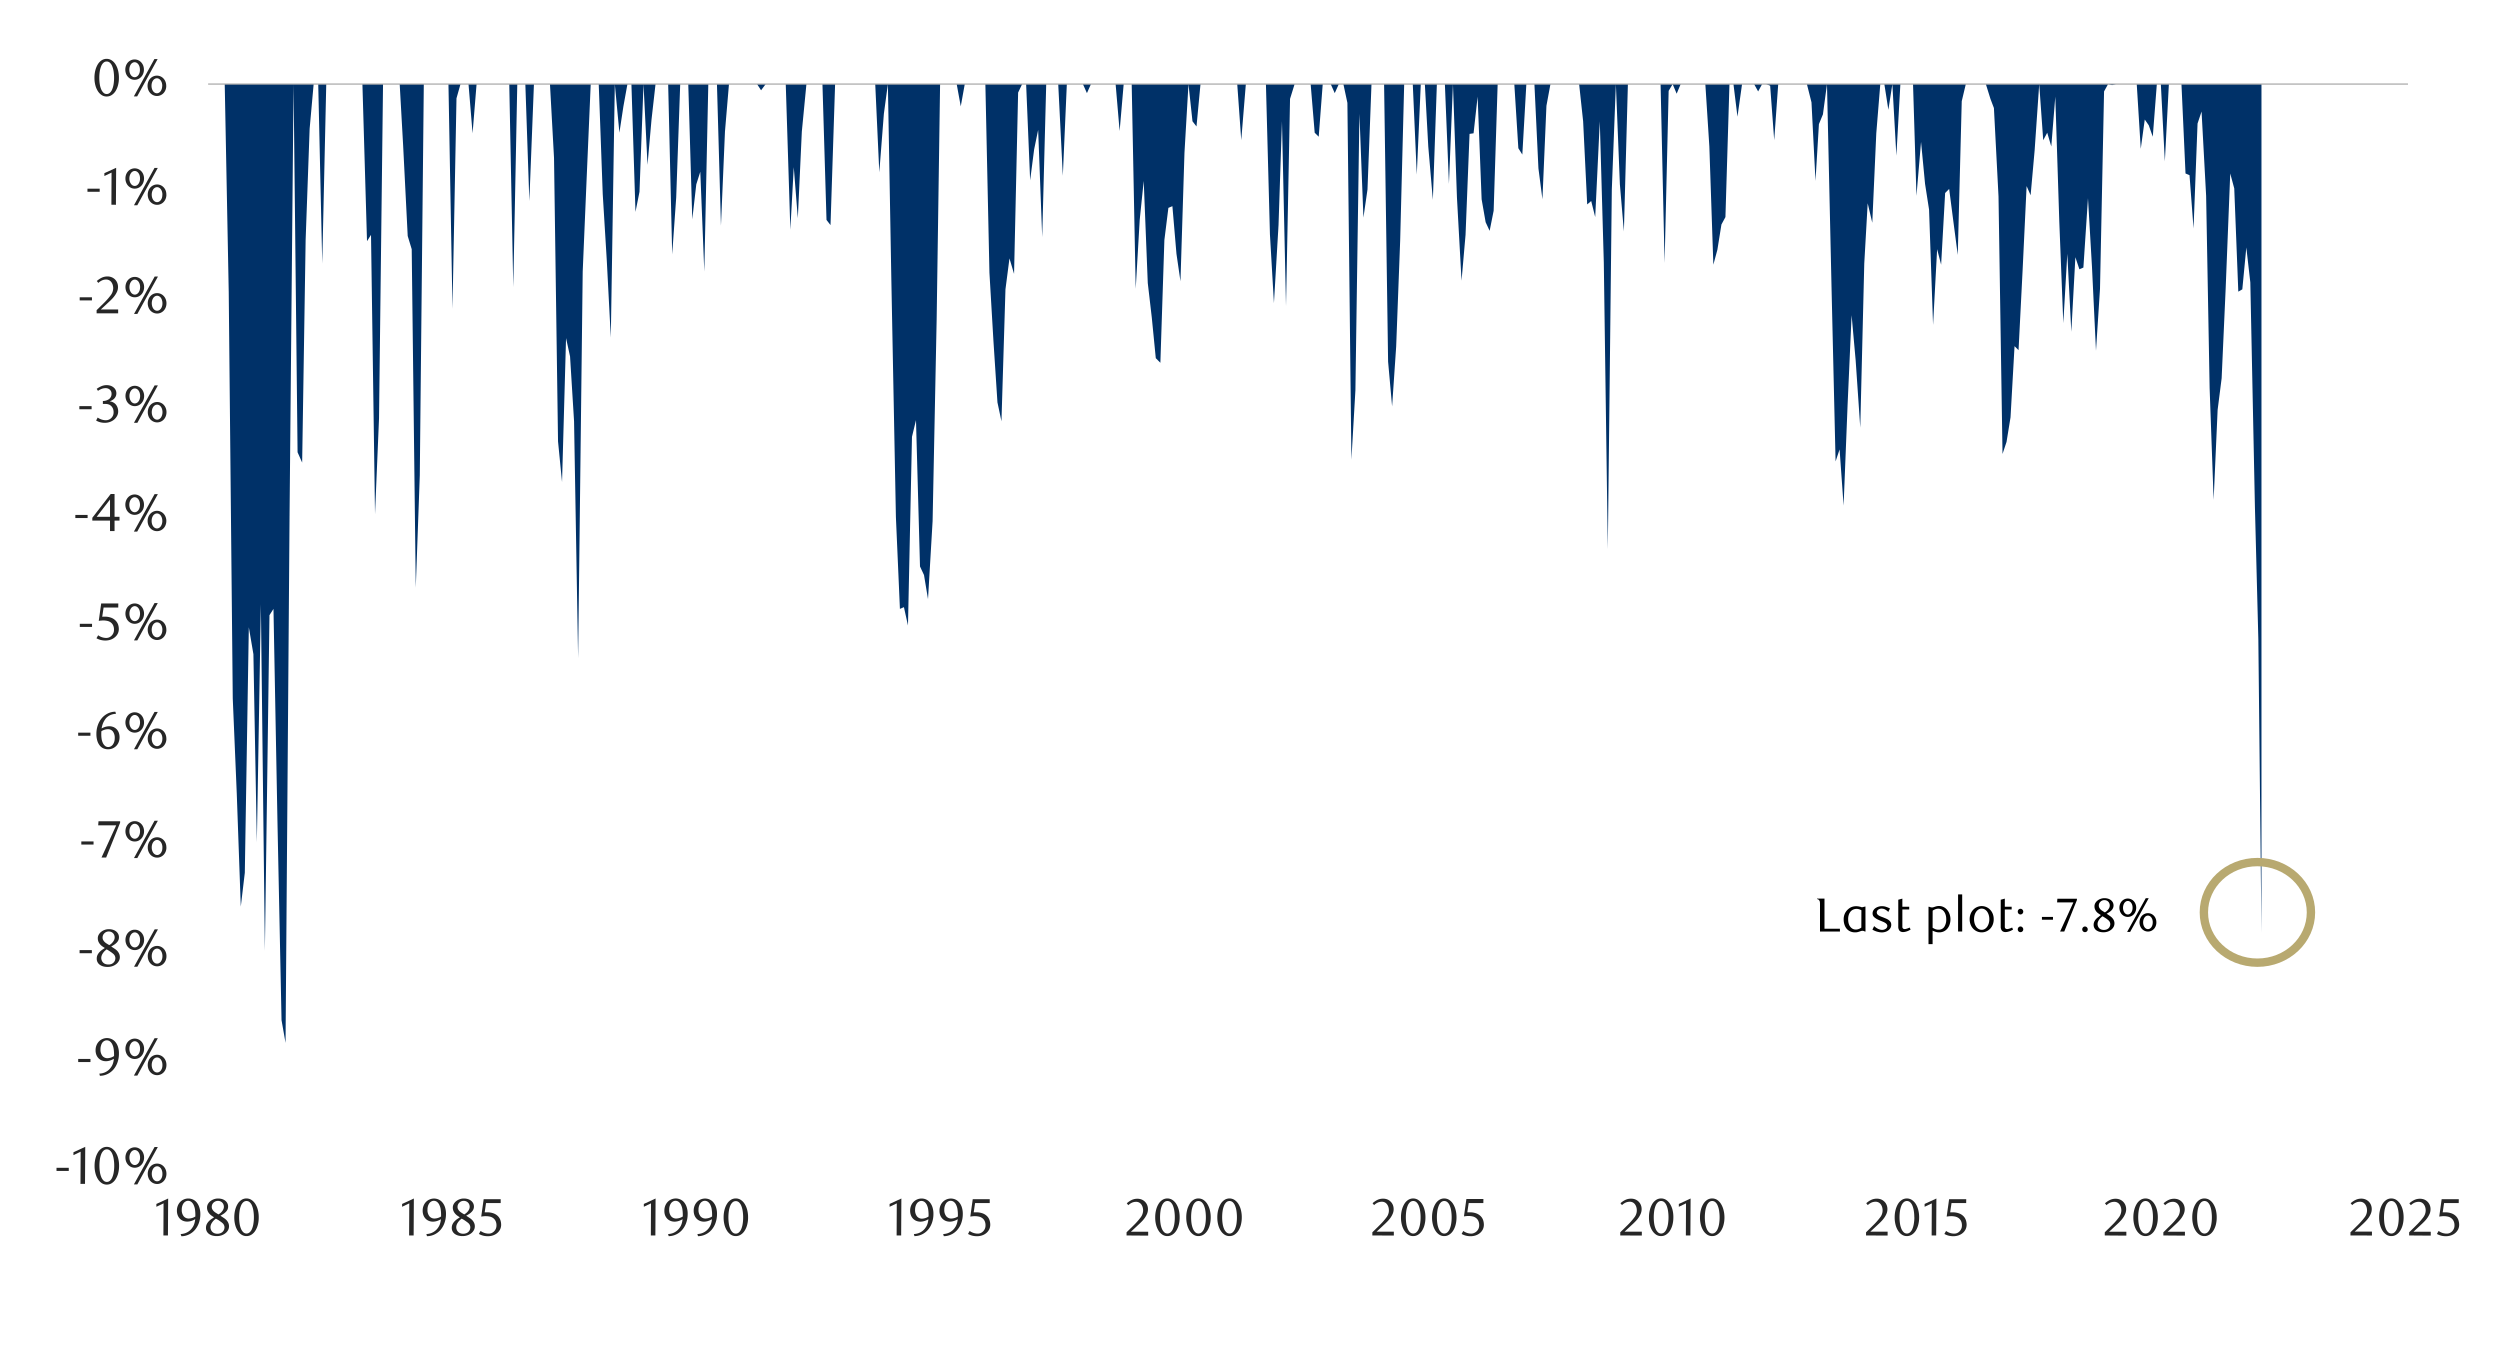 <svg id="Layer_1" data-name="Layer 1" xmlns="http://www.w3.org/2000/svg" xmlns:xlink="http://www.w3.org/1999/xlink" width="1460" height="790" viewBox="0 0 1460 790"><defs><style>.cls-1,.cls-3,.cls-6{fill:none;}.cls-2{fill:#003168;}.cls-3{stroke:#a6a6a6;stroke-width:0.7px;}.cls-3,.cls-6{stroke-linejoin:round;}.cls-4{clip-path:url(#clip-path);}.cls-5{fill:#262626;}.cls-6{stroke:#b8a970;stroke-width:4.89px;}.cls-7{clip-path:url(#clip-path-22);}</style><clipPath id="clip-path"><rect class="cls-1" x="18.74" y="31.24" width="1441.25" height="702.52"/></clipPath><clipPath id="clip-path-22"><rect class="cls-1" x="18.74" y="31.24" width="1441.25" height="702.86"/></clipPath></defs><polygon class="cls-2" points="121.55 49.12 123.87 49.12 126.22 49.12 128.89 49.12 131.24 49.12 133.58 170.66 135.93 407.85 138.27 463.46 140.62 529.45 142.97 509.68 145.31 366.31 147.99 382.04 150 491.94 152.35 352.91 154.69 555.25 157.37 359.26 159.71 355.59 162.05 480.55 164.42 595.8 166.76 609.05 169.1 301.31 171.44 49.12 173.78 264.11 176.46 270.15 178.49 140.17 180.83 75.17 183.17 49.12 185.85 49.12 188.19 153.91 190.53 49.12 192.87 49.12 195.24 49.12 197.58 49.12 199.92 49.12 202.26 49.12 204.94 49.12 206.94 49.12 209.31 49.12 211.65 49.12 214.33 140.85 216.67 137.16 219.01 300.29 221.35 244.34 223.69 49.12 226.06 49.12 228.4 49.12 230.74 49.12 233.42 49.12 235.43 84.9 238.1 137.83 240.44 145.53 242.81 343.19 245.16 277.54 247.5 49.12 249.84 49.12 252.18 49.12 254.85 49.12 257.2 49.12 259.56 49.12 261.9 49.12 264.25 180.36 266.59 57.41 268.93 49.12 271.27 49.12 273.61 49.12 275.98 77.85 278.32 49.12 280.66 49.12 283.34 49.12 285.68 49.12 288.02 49.12 290.36 49.12 292.73 49.12 295.07 49.12 297.41 49.12 299.75 167.64 302.09 49.12 304.43 49.12 306.8 49.12 309.14 117.39 311.82 49.12 314.16 49.12 316.5 49.12 318.84 49.12 321.18 49.12 323.55 92.26 325.89 257.77 328.23 281.54 330.57 197.45 332.91 208.16 335.25 246.04 337.62 384.38 340.3 158.59 342.64 103.31 344.98 49.12 347.32 49.12 349.66 49.12 352 113.36 354.37 152.21 356.71 197.11 359.05 49.12 361.73 77.51 364.07 62.12 366.42 49.12 368.75 49.12 371.12 123.76 373.46 112.03 375.81 49.12 378.15 96.27 380.49 69.81 382.83 49.12 385.2 49.12 387.54 49.12 390.21 49.12 392.56 148.55 394.9 115.39 397.24 49.12 399.58 49.12 401.95 49.12 404.29 128.1 406.63 107.66 408.97 100.3 411.31 158.59 413.65 49.12 416.02 49.12 418.7 49.12 421.04 131.8 423.38 76.84 425.72 49.12 428.06 49.12 430.4 49.12 432.77 49.12 435.11 49.12 437.45 49.12 439.79 49.12 442.13 49.12 444.47 52.73 447.15 49.12 449.52 49.12 451.86 49.12 454.2 49.12 456.54 49.12 458.88 49.12 461.56 134.14 463.56 97.62 465.93 127.43 468.27 76.84 470.95 49.12 473.29 49.12 475.63 49.12 477.97 49.12 480.31 49.12 482.68 128.44 485.02 131.46 487.7 49.12 490.04 49.12 492.05 49.12 494.73 49.12 497.09 49.12 499.43 49.12 501.77 49.12 504.12 49.12 506.46 49.12 508.8 49.12 511.14 49.12 513.51 100.64 516.18 66.46 518.52 49.12 520.53 162.62 523.21 301.98 525.55 355.59 527.89 354.58 530.26 365.29 532.6 255.09 534.94 245.36 537.28 330.81 539.62 335.82 541.96 349.9 544.64 304.32 547.01 186.39 549.01 49.12 551.69 49.12 554.03 49.12 556.37 49.12 558.71 49.12 561.08 62.12 563.42 49.12 565.76 49.12 568.1 49.12 570.44 49.12 573.12 49.12 575.46 49.12 577.83 159.26 580.17 199.14 582.51 234.98 584.85 246.04 587.19 168.97 589.53 150.89 592.21 159.94 594.58 54.08 596.92 49.12 599.26 49.12 601.6 105.32 603.94 87.24 606.28 75.85 608.65 138.48 610.99 49.12 613.33 49.12 615.67 49.12 618.01 49.12 620.69 102.64 623.03 49.12 625.4 49.12 627.74 49.12 630.09 49.12 632.42 49.12 634.77 54.39 637.11 49.12 639.48 49.12 641.82 49.12 644.16 49.12 646.5 49.12 649.18 49.12 651.52 49.12 653.86 76.53 656.23 49.12 658.57 49.12 660.91 49.12 663.25 168.66 665.59 128.44 667.93 105.66 670.3 165.3 672.64 185.41 674.98 209.18 677.66 211.86 680 140.17 682.34 121.39 684.68 120.41 687.05 148.21 689.39 164.28 691.73 89.24 694.07 49.12 696.41 70.83 698.75 73.85 701.09 49.12 703.8 49.12 706.14 49.12 708.48 49.12 710.82 49.12 713.16 49.12 715.5 49.12 718.18 49.12 720.21 49.12 722.55 49.12 724.89 81.88 727.57 49.12 729.91 49.12 732.25 49.12 734.59 49.12 736.96 49.12 739.3 49.12 741.64 136.82 743.98 177.03 746.66 131.46 748.67 70.83 751.03 178.69 753.38 57.74 756.05 49.12 758.39 49.12 760.74 49.12 763.08 49.12 765.42 49.12 767.78 77.51 770.13 79.85 772.47 49.12 775.14 49.12 777.15 49.12 779.49 54.39 781.86 49.12 784.54 49.12 786.88 60.09 789.22 268.48 791.56 227.93 793.9 66.46 796.24 127.09 798.61 110.68 800.95 49.12 803.63 49.12 805.63 49.12 808.31 49.12 810.65 211.18 812.99 237.32 815.36 202.47 817.7 140.51 820.04 49.12 822.38 49.12 825.06 49.12 827.4 101.96 829.74 49.12 832.11 49.12 834.11 85.55 836.79 116.71 839.13 49.12 841.47 49.12 843.81 49.12 846.18 107.35 848.52 49.12 850.86 115.39 853.54 163.94 855.88 137.16 858.22 78.19 860.56 77.85 862.93 56.42 865.27 116.37 867.61 129.77 869.95 134.81 872.29 123.08 874.63 49.12 877 49.12 879.34 49.12 882.02 49.12 884.36 49.12 886.71 86.56 889.04 90.26 891.39 49.12 893.75 49.12 896.1 49.12 898.44 98.3 900.78 116.37 903.12 61.78 905.46 49.12 907.8 49.12 910.5 49.12 912.85 49.12 915.19 49.12 917.53 49.12 919.87 49.12 922.21 49.12 924.55 70.83 926.92 119.39 929.26 117.39 931.6 126.78 934.28 70.83 936.62 153.23 938.96 320.74 941.3 110.68 943.67 49.12 946.01 107.66 948.35 135.15 950.69 49.12 953.03 49.12 955.37 49.12 957.74 49.12 960.42 49.12 962.76 49.12 965.1 49.12 967.44 49.12 969.78 49.12 972.12 153.57 974.49 53.06 976.83 49.12 979.17 54.73 981.51 49.12 983.85 49.12 986.19 49.12 988.87 49.12 991.24 49.12 993.58 49.12 995.92 49.12 998.26 85.55 1000.6 154.58 1002.95 145.87 1005.31 131.12 1007.65 126.78 1010 49.12 1012.34 49.12 1014.68 68.15 1017.36 49.12 1019.7 49.12 1022.07 49.12 1024.4 49.12 1026.75 53.4 1029.09 49.12 1031.43 49.12 1033.77 50.05 1036.14 81.88 1038.48 49.12 1041.16 49.12 1043.5 49.12 1045.84 49.12 1048.18 49.12 1050.52 49.12 1052.89 49.12 1055.23 49.12 1057.91 59.77 1060.25 105.66 1062.25 72.49 1064.59 66.8 1066.96 49.12 1069.64 168.97 1071.98 269.47 1074.32 262.45 1076.66 295.27 1079 236.31 1081.34 184.05 1083.71 210.53 1086.39 249.73 1088.73 153.91 1090.73 118.71 1093.41 130.1 1095.75 77.85 1098.09 49.12 1100.46 49.12 1102.8 64.12 1105.14 49.12 1107.48 90.91 1109.82 49.12 1112.16 49.12 1114.84 49.12 1117.21 49.12 1119.21 114.37 1121.89 82.87 1124.23 107.35 1126.57 122.41 1128.91 189.75 1131.28 145.53 1133.62 154.58 1135.96 112.71 1138.31 110.34 1140.65 128.44 1143.33 148.89 1145.66 59.1 1148.03 49.12 1150.38 49.12 1152.71 49.12 1155.06 49.12 1157.4 49.12 1159.74 49.12 1162.42 57.74 1164.45 63.1 1167.13 114.71 1169.47 265.13 1171.81 258.11 1174.15 243.69 1176.49 202.16 1178.83 204.5 1181.2 157.91 1183.54 108.67 1185.88 114.03 1188.22 87.89 1190.9 49.12 1193.24 81.88 1195.58 77.51 1197.95 85.55 1200.29 56.42 1202.63 129.46 1204.97 188.73 1207.31 148.21 1209.65 193.78 1212.02 150.21 1214.36 157.26 1216.7 156.25 1219.38 115.72 1221.72 155.91 1224.06 204.84 1226.4 168.66 1228.77 53.4 1231.11 49.12 1233.45 49.71 1235.79 49.12 1238.13 49.12 1240.47 49.12 1242.84 49.12 1245.18 49.12 1247.86 49.12 1250.2 86.9 1252.54 69.81 1254.88 73.17 1257.22 79.85 1259.59 49.12 1261.93 49.12 1264.27 94.26 1266.62 49.12 1268.96 49.12 1271.3 49.12 1273.97 49.12 1276.34 101.31 1278.68 102.3 1281.03 133.46 1283.37 72.15 1285.71 65.13 1288.38 114.37 1290.42 226.61 1292.76 291.92 1295.1 239.32 1297.44 220.91 1299.78 168.66 1302.46 101.31 1304.8 110.03 1307.17 170.32 1309.51 168.97 1311.85 144.52 1314.19 164.96 1316.87 295.95 1318.87 373.33 1320.7 544.87 1320.7 49.12 1318.87 49.12 1316.87 49.12 1314.19 49.12 1311.85 49.12 1309.51 49.12 1307.17 49.12 1304.8 49.12 1302.46 49.12 1299.78 49.12 1297.44 49.12 1295.1 49.12 1292.76 49.12 1290.42 49.12 1288.38 49.12 1285.71 49.12 1283.37 49.12 1281.03 49.12 1278.68 49.12 1276.34 49.12 1273.97 49.12 1271.3 49.12 1268.96 49.12 1266.62 49.12 1264.27 49.12 1261.93 49.12 1259.59 49.12 1257.22 49.12 1254.88 49.12 1252.54 49.12 1250.2 49.12 1247.86 49.12 1245.18 49.12 1242.84 49.12 1240.47 49.12 1238.13 49.12 1235.79 49.12 1233.45 49.12 1231.11 49.12 1228.77 49.12 1226.4 49.12 1224.06 49.12 1221.72 49.12 1219.38 49.12 1216.7 49.12 1214.36 49.12 1212.02 49.12 1209.65 49.12 1207.31 49.12 1204.97 49.12 1202.63 49.12 1200.29 49.12 1197.95 49.12 1195.58 49.12 1193.24 49.12 1190.9 49.12 1188.22 49.12 1185.88 49.12 1183.54 49.12 1181.2 49.12 1178.83 49.12 1176.49 49.12 1174.15 49.12 1171.81 49.12 1169.47 49.12 1167.13 49.12 1164.45 49.12 1162.42 49.12 1159.74 49.12 1157.4 49.12 1155.06 49.12 1152.71 49.12 1150.38 49.12 1148.03 49.12 1145.66 49.12 1143.33 49.12 1140.65 49.12 1138.31 49.12 1135.96 49.12 1133.62 49.12 1131.28 49.12 1128.91 49.12 1126.57 49.12 1124.23 49.12 1121.89 49.12 1119.21 49.12 1117.21 49.12 1114.84 49.12 1112.16 49.12 1109.82 49.12 1107.48 49.12 1105.14 49.12 1102.8 49.12 1100.46 49.12 1098.09 49.12 1095.75 49.12 1093.41 49.12 1090.73 49.12 1088.73 49.12 1086.39 49.12 1083.71 49.12 1081.34 49.12 1079 49.12 1076.66 49.12 1074.32 49.12 1071.98 49.12 1069.64 49.12 1066.96 49.12 1064.59 49.12 1062.25 49.12 1060.25 49.12 1057.91 49.12 1055.23 49.12 1052.89 49.12 1050.52 49.12 1048.18 49.12 1045.84 49.12 1043.5 49.12 1041.16 49.12 1038.48 49.12 1036.14 49.12 1033.77 49.12 1031.43 49.12 1029.09 49.12 1026.75 49.12 1024.4 49.12 1022.07 49.12 1019.7 49.12 1017.36 49.12 1014.68 49.12 1012.34 49.12 1010 49.12 1007.65 49.12 1005.31 49.12 1002.95 49.12 1000.6 49.12 998.26 49.12 995.92 49.12 993.58 49.12 991.24 49.12 988.87 49.12 986.19 49.12 983.85 49.12 981.51 49.12 979.17 49.12 976.83 49.12 974.49 49.12 972.12 49.12 969.78 49.12 967.44 49.12 965.1 49.12 962.76 49.12 960.42 49.12 957.74 49.12 955.37 49.12 953.03 49.12 950.69 49.12 948.35 49.12 946.01 49.12 943.67 49.12 941.3 49.12 938.96 49.12 936.62 49.12 934.28 49.12 931.6 49.12 929.26 49.12 926.92 49.12 924.55 49.12 922.21 49.12 919.87 49.12 917.53 49.12 915.19 49.12 912.85 49.12 910.5 49.12 907.8 49.12 905.46 49.12 903.12 49.12 900.78 49.12 898.44 49.12 896.1 49.12 893.75 49.12 891.39 49.12 889.04 49.12 886.71 49.12 884.36 49.12 882.02 49.12 879.34 49.12 877 49.12 874.63 49.12 872.29 49.12 869.95 49.12 867.61 49.12 865.27 49.12 862.93 49.12 860.56 49.12 858.22 49.12 855.88 49.12 853.54 49.12 850.86 49.12 848.52 49.12 846.18 49.12 843.81 49.12 841.47 49.12 839.13 49.12 836.79 49.12 834.11 49.12 832.11 49.12 829.74 49.12 827.4 49.12 825.06 49.12 822.38 49.12 820.04 49.12 817.7 49.12 815.36 49.12 812.99 49.12 810.65 49.12 808.31 49.12 805.63 49.12 803.63 49.12 800.95 49.12 798.61 49.12 796.24 49.12 793.9 49.12 791.56 49.12 789.22 49.12 786.88 49.12 784.54 49.12 781.86 49.12 779.49 49.12 777.15 49.12 775.14 49.12 772.47 49.12 770.13 49.12 767.78 49.12 765.42 49.12 763.08 49.12 760.74 49.12 758.39 49.12 756.05 49.12 753.38 49.12 751.03 49.12 748.67 49.12 746.66 49.12 743.98 49.12 741.64 49.12 739.3 49.12 736.96 49.12 734.59 49.12 732.25 49.12 729.91 49.12 727.57 49.12 724.89 49.12 722.55 49.12 720.21 49.12 718.18 49.12 715.5 49.12 713.16 49.12 710.82 49.12 708.48 49.12 706.14 49.12 703.8 49.12 701.09 49.12 698.75 49.12 696.41 49.12 694.07 49.12 691.73 49.12 689.39 49.12 687.05 49.12 684.68 49.12 682.34 49.12 680 49.12 677.66 49.12 674.98 49.12 672.64 49.12 670.3 49.12 667.93 49.12 665.59 49.12 663.25 49.12 660.91 49.12 658.57 49.12 656.23 49.12 653.86 49.12 651.52 49.12 649.18 49.12 646.5 49.12 644.16 49.12 641.82 49.12 639.48 49.12 637.11 49.12 634.77 49.12 632.42 49.12 630.09 49.12 627.74 49.12 625.4 49.12 623.03 49.12 620.69 49.12 618.01 49.12 615.67 49.12 613.33 49.12 610.99 49.12 608.65 49.12 606.28 49.12 603.94 49.12 601.6 49.12 599.26 49.12 596.92 49.12 594.58 49.12 592.21 49.12 589.53 49.12 587.19 49.12 584.85 49.12 582.51 49.12 580.17 49.12 577.83 49.12 575.46 49.12 573.12 49.12 570.44 49.12 568.1 49.12 565.76 49.12 563.42 49.12 561.08 49.12 558.71 49.12 556.37 49.12 554.03 49.12 551.69 49.12 549.01 49.12 547.01 49.12 544.64 49.12 541.96 49.12 539.62 49.12 537.28 49.12 534.94 49.12 532.6 49.12 530.26 49.12 527.89 49.12 525.55 49.12 523.21 49.12 520.53 49.12 518.52 49.12 516.18 49.12 513.51 49.12 511.14 49.12 508.8 49.12 506.46 49.12 504.12 49.12 501.77 49.12 499.43 49.12 497.09 49.12 494.73 49.12 492.05 49.12 490.04 49.12 487.7 49.12 485.02 49.12 482.68 49.12 480.31 49.12 477.97 49.12 475.63 49.12 473.29 49.12 470.95 49.12 468.27 49.12 465.93 49.12 463.56 49.12 461.56 49.12 458.88 49.12 456.54 49.12 454.2 49.12 451.86 49.12 449.52 49.12 447.15 49.12 444.47 49.12 442.13 49.12 439.79 49.12 437.45 49.12 435.11 49.12 432.77 49.12 430.4 49.12 428.06 49.12 425.72 49.12 423.38 49.12 421.04 49.12 418.7 49.12 416.02 49.12 413.65 49.12 411.31 49.12 408.97 49.12 406.63 49.12 404.29 49.12 401.95 49.12 399.58 49.12 397.24 49.12 394.9 49.12 392.56 49.12 390.21 49.12 387.54 49.12 385.2 49.12 382.83 49.12 380.49 49.12 378.15 49.12 375.81 49.12 373.46 49.12 371.12 49.12 368.75 49.12 366.42 49.12 364.07 49.12 361.73 49.12 359.05 49.12 356.71 49.12 354.37 49.12 352 49.12 349.66 49.12 347.32 49.12 344.98 49.12 342.64 49.12 340.3 49.12 337.62 49.12 335.25 49.12 332.91 49.12 330.57 49.12 328.23 49.12 325.89 49.12 323.55 49.12 321.18 49.12 318.84 49.12 316.5 49.12 314.16 49.12 311.82 49.12 309.14 49.12 306.8 49.12 304.43 49.12 302.09 49.12 299.75 49.12 297.41 49.12 295.07 49.12 292.73 49.12 290.36 49.12 288.02 49.12 285.68 49.12 283.34 49.12 280.66 49.12 278.32 49.12 275.98 49.12 273.61 49.12 271.27 49.12 268.93 49.12 266.59 49.12 264.25 49.12 261.9 49.12 259.56 49.12 257.2 49.12 254.85 49.12 252.18 49.12 249.84 49.12 247.5 49.12 245.16 49.12 242.81 49.12 240.44 49.12 238.1 49.12 235.43 49.12 233.42 49.12 230.74 49.12 228.4 49.12 226.06 49.12 223.69 49.12 221.35 49.12 219.01 49.12 216.67 49.12 214.33 49.12 211.65 49.12 209.31 49.12 206.94 49.12 204.94 49.12 202.26 49.12 199.92 49.12 197.58 49.12 195.24 49.12 192.87 49.12 190.53 49.12 188.19 49.12 185.85 49.12 183.17 49.12 180.83 49.12 178.49 49.12 176.46 49.12 173.78 49.12 171.44 49.12 169.1 49.12 166.76 49.12 164.42 49.12 162.05 49.12 159.71 49.12 157.37 49.12 154.69 49.12 152.35 49.12 150 49.12 147.99 49.12 145.31 49.12 142.97 49.12 140.62 49.12 138.27 49.12 135.93 49.12 133.58 49.12 131.24 49.12 128.89 49.12 126.22 49.12 123.87 49.12 121.55 49.12"/><line class="cls-3" x1="121.55" y1="49.11" x2="1406.26" y2="49.11"/><g class="cls-4"><path class="cls-5" d="M33,683.81V682h7.16v1.83Z"/><path class="cls-5" d="M47,691.4l.09-18.8-4.2,2v-1.67l6.89-3.18-.13,21.64Z"/><path class="cls-5" d="M69.55,680.8a17,17,0,0,1-.54,4.42,11.71,11.71,0,0,1-1.51,3.47A7.36,7.36,0,0,1,65.22,691a5.35,5.35,0,0,1-2.88.81,5.24,5.24,0,0,1-2.83-.82,7.61,7.61,0,0,1-2.25-2.27,11.78,11.78,0,0,1-1.49-3.46,16.92,16.92,0,0,1-.54-4.39,17.34,17.34,0,0,1,.54-4.45,12.5,12.5,0,0,1,1.48-3.53,7.25,7.25,0,0,1,2.24-2.3,5.41,5.41,0,0,1,5.73,0,7.69,7.69,0,0,1,2.28,2.3A12,12,0,0,1,69,676.36,17.2,17.2,0,0,1,69.55,680.8Zm-2.84,0a23.67,23.67,0,0,0-.28-3.79,13.17,13.17,0,0,0-.82-3.06,5.48,5.48,0,0,0-1.34-2,2.79,2.79,0,0,0-3.76,0,5.45,5.45,0,0,0-1.35,2,12.82,12.82,0,0,0-.81,3,25.66,25.66,0,0,0,0,7.56,12.54,12.54,0,0,0,.83,3,5.64,5.64,0,0,0,1.36,2,2.64,2.64,0,0,0,1.85.73,2.72,2.72,0,0,0,1.87-.73,5.49,5.49,0,0,0,1.35-2,13,13,0,0,0,.82-3A23.12,23.12,0,0,0,66.71,680.84Z"/><path class="cls-5" d="M84.15,676a6.43,6.43,0,0,1-.44,2.39,5.68,5.68,0,0,1-1.16,1.88,5.48,5.48,0,0,1-1.74,1.24,5.09,5.09,0,0,1-2.11.44,5,5,0,0,1-2.12-.44,5.33,5.33,0,0,1-1.73-1.24,5.87,5.87,0,0,1-1.17-1.88,6.86,6.86,0,0,1,0-4.78,6,6,0,0,1,1.17-1.89,5.46,5.46,0,0,1,1.73-1.23,5,5,0,0,1,2.12-.45,5.1,5.1,0,0,1,2.11.45,5.62,5.62,0,0,1,1.74,1.23,5.83,5.83,0,0,1,1.16,1.89A6.39,6.39,0,0,1,84.15,676Zm-2.35,0a6.15,6.15,0,0,0-.23-1.71,4.82,4.82,0,0,0-.65-1.39,3.15,3.15,0,0,0-1-.94,2.34,2.34,0,0,0-2.43,0,3,3,0,0,0-1,.94,5.13,5.13,0,0,0-.67,1.39,6.34,6.34,0,0,0,0,3.42,4.57,4.57,0,0,0,.65,1.39,3.13,3.13,0,0,0,1,.94,2.37,2.37,0,0,0,1.25.34,2.29,2.29,0,0,0,1.22-.34,3.27,3.27,0,0,0,1-.94,4.82,4.82,0,0,0,.65-1.39A6.15,6.15,0,0,0,81.8,676Zm-1.6,15.68h-2l12.07-21.85h1.91Zm17-6.21a6.39,6.39,0,0,1-.43,2.39,6,6,0,0,1-1.17,1.89A5.57,5.57,0,0,1,93.87,691a5,5,0,0,1-2.1.45,5.21,5.21,0,0,1-2.15-.45,5.5,5.5,0,0,1-1.74-1.23,6,6,0,0,1-1.17-1.89,6.86,6.86,0,0,1,0-4.78,5.87,5.87,0,0,1,1.17-1.88,5.23,5.23,0,0,1,3.89-1.68,5.17,5.17,0,0,1,2.1.44,5.44,5.44,0,0,1,1.73,1.24,5.87,5.87,0,0,1,1.17,1.88A6.43,6.43,0,0,1,97.2,685.5Zm-2.35,0a5.84,5.84,0,0,0-.23-1.71A4.68,4.68,0,0,0,94,682.4a3.27,3.27,0,0,0-1-.94,2.33,2.33,0,0,0-1.23-.34,2.37,2.37,0,0,0-1.25.34,3.19,3.19,0,0,0-1,.94,5.24,5.24,0,0,0-.65,1.39,6.2,6.2,0,0,0-.23,1.71,6.27,6.27,0,0,0,.23,1.72,5.17,5.17,0,0,0,.65,1.38,3.11,3.11,0,0,0,1,.95,2.46,2.46,0,0,0,1.25.33,2.41,2.41,0,0,0,1.23-.33,3.19,3.19,0,0,0,1-.95,4.63,4.63,0,0,0,.65-1.38A5.91,5.91,0,0,0,94.85,685.5Z"/></g><g class="cls-4"><path class="cls-5" d="M45.67,620.24v-1.82h7.16v1.82Z"/><path class="cls-5" d="M58,627a9.53,9.53,0,0,0,2.81-.55,8.74,8.74,0,0,0,2.08-1.13,7.93,7.93,0,0,0,1.5-1.44,11,11,0,0,0,1-1.48,8.76,8.76,0,0,0,.74-1.93,11.32,11.32,0,0,0,.37-2.14,10,10,0,0,1-2.38,1.06,7.94,7.94,0,0,1-2.28.36,6.22,6.22,0,0,1-2.33-.43,5.74,5.74,0,0,1-1.92-1.25,6.1,6.1,0,0,1-1.29-2,7.23,7.23,0,0,1-.48-2.73,7.57,7.57,0,0,1,.57-3,6.78,6.78,0,0,1,1.5-2.24,6.19,6.19,0,0,1,2.13-1.39,6.58,6.58,0,0,1,2.47-.48,6.5,6.5,0,0,1,2.54.53,6.23,6.23,0,0,1,2.24,1.63,8.32,8.32,0,0,1,1.59,2.82,12.36,12.36,0,0,1,.6,4.06,15.23,15.23,0,0,1-.85,5.19,12.77,12.77,0,0,1-2.34,4.1,10.71,10.71,0,0,1-3.54,2.7,10,10,0,0,1-4.38,1Zm8.61-10.28c0-.22,0-.42,0-.58v-.59a22.71,22.71,0,0,0-.23-3,8.7,8.7,0,0,0-.64-2.25,5,5,0,0,0-1.48-2.1,3.16,3.16,0,0,0-1.92-.65,3,3,0,0,0-1.38.35,3.62,3.62,0,0,0-1.18,1A5.36,5.36,0,0,0,59,610.6a6.74,6.74,0,0,0-.31,2.14,5.88,5.88,0,0,0,1.14,3.94,3.76,3.76,0,0,0,3,1.31A7.42,7.42,0,0,0,66.62,616.72Z"/><path class="cls-5" d="M84.15,612.47a6.43,6.43,0,0,1-.43,2.39,5.87,5.87,0,0,1-1.17,1.88A5.24,5.24,0,0,1,80.81,618a5.1,5.1,0,0,1-2.11.45,5,5,0,0,1-2.12-.45,5.41,5.41,0,0,1-1.73-1.23,5.68,5.68,0,0,1-1.16-1.88,6.74,6.74,0,0,1,0-4.79,5.78,5.78,0,0,1,1.16-1.88A5.41,5.41,0,0,1,76.58,607a5,5,0,0,1,2.12-.45,5.1,5.1,0,0,1,2.11.45,5.24,5.24,0,0,1,1.74,1.23,6,6,0,0,1,1.17,1.88A6.44,6.44,0,0,1,84.15,612.47Zm-2.35,0a5.91,5.91,0,0,0-.23-1.72,4.8,4.8,0,0,0-.65-1.39,3.13,3.13,0,0,0-1-.94,2.36,2.36,0,0,0-2.44,0,3.27,3.27,0,0,0-1,.94,5.1,5.1,0,0,0-.66,1.39,5.59,5.59,0,0,0-.25,1.72,6.25,6.25,0,0,0,.23,1.71,5,5,0,0,0,.65,1.39,3.27,3.27,0,0,0,1,.94,2.35,2.35,0,0,0,1.25.34,2.32,2.32,0,0,0,1.22-.34,3.13,3.13,0,0,0,1-.94,4.68,4.68,0,0,0,.65-1.39A5.89,5.89,0,0,0,81.8,612.47Zm-1.6,15.67h-2l12.07-21.85h1.92Zm17-6.2a6.43,6.43,0,0,1-.43,2.39,5.87,5.87,0,0,1-1.17,1.88,5.33,5.33,0,0,1-1.73,1.24,5,5,0,0,1-2.1.45,5.17,5.17,0,0,1-2.14-.45,5.42,5.42,0,0,1-1.75-1.24,5.87,5.87,0,0,1-1.17-1.88,6.86,6.86,0,0,1,0-4.78,5.87,5.87,0,0,1,1.17-1.88,5.42,5.42,0,0,1,1.75-1.24,5.17,5.17,0,0,1,2.14-.45,5,5,0,0,1,2.1.45,5.33,5.33,0,0,1,1.73,1.24,5.87,5.87,0,0,1,1.17,1.88A6.43,6.43,0,0,1,97.2,621.94Zm-2.34,0a6.15,6.15,0,0,0-.23-1.71,4.83,4.83,0,0,0-.66-1.39,3,3,0,0,0-1-.94,2.32,2.32,0,0,0-1.22-.34,2.38,2.38,0,0,0-1.26.34,3.15,3.15,0,0,0-1,.94,4.57,4.57,0,0,0-.65,1.39,6.21,6.21,0,0,0,0,3.42,4.57,4.57,0,0,0,.65,1.39,3.15,3.15,0,0,0,1,.94,2.38,2.38,0,0,0,1.26.34A2.32,2.32,0,0,0,93,626a3,3,0,0,0,1-.94,4.83,4.83,0,0,0,.66-1.39A6.15,6.15,0,0,0,94.86,621.94Z"/></g><g class="cls-4"><path class="cls-5" d="M46.48,556.68v-1.82h7.16v1.82Z"/><path class="cls-5" d="M61.22,553.62c-.43-.26-.89-.56-1.37-.89a7,7,0,0,1-1.33-1.18,6.34,6.34,0,0,1-1-1.55,5.13,5.13,0,0,1-.4-2.09,4,4,0,0,1,.55-2.06,5.7,5.7,0,0,1,1.43-1.67,7.23,7.23,0,0,1,4.49-1.54,7.82,7.82,0,0,1,2.31.32,5.66,5.66,0,0,1,1.85.94A4.54,4.54,0,0,1,69,545.38a4.07,4.07,0,0,1,.47,2,4.13,4.13,0,0,1-.36,1.76,5.1,5.1,0,0,1-1,1.4,8.06,8.06,0,0,1-1.43,1.17c-.55.36-1.13.72-1.73,1.07l.61.37,1.6,1.06a7.41,7.41,0,0,1,1.43,1.24,6.16,6.16,0,0,1,1,1.56,4.79,4.79,0,0,1,.4,2,4.56,4.56,0,0,1-.56,2.18,5.76,5.76,0,0,1-1.51,1.8,7.44,7.44,0,0,1-2.26,1.24,8.34,8.34,0,0,1-2.82.46,10.22,10.22,0,0,1-2.45-.29,6.47,6.47,0,0,1-2-.9,4.34,4.34,0,0,1-1.38-1.51,4.25,4.25,0,0,1-.51-2.11A4.79,4.79,0,0,1,57,557.6a6.88,6.88,0,0,1,1.22-1.69,9.47,9.47,0,0,1,1.52-1.28C60.3,554.27,60.79,553.93,61.22,553.62Zm1.09.81a11.32,11.32,0,0,0-1.2,1,7.91,7.91,0,0,0-1,1.22,6.08,6.08,0,0,0-.71,1.36,4,4,0,0,0,0,2.85,3.65,3.65,0,0,0,.77,1.23,3.34,3.34,0,0,0,1.27.85,4.55,4.55,0,0,0,1.77.31A4.69,4.69,0,0,0,65,563a3.58,3.58,0,0,0,1.31-.85,3.47,3.47,0,0,0,.81-1.23,4.11,4.11,0,0,0,.26-1.43A3.41,3.41,0,0,0,66,556.93c-.31-.27-.63-.53-1-.78s-.68-.47-1-.69l-.95-.59Zm1.51-2.5a7.65,7.65,0,0,0,1.19-.82A6.88,6.88,0,0,0,66,550a5.45,5.45,0,0,0,.71-1.23,3.7,3.7,0,0,0,.26-1.36,3.55,3.55,0,0,0-.74-2.16,3.31,3.31,0,0,0-1.13-.91,3.39,3.39,0,0,0-1.59-.35A3.45,3.45,0,0,0,61,545a3.37,3.37,0,0,0-1.08,2.6,2.67,2.67,0,0,0,.31,1.31A5,5,0,0,0,61,550a6.45,6.45,0,0,0,1.09.9l1.24.77Z"/><path class="cls-5" d="M84.16,548.9a6.39,6.39,0,0,1-.43,2.39,6,6,0,0,1-1.17,1.89,5.39,5.39,0,0,1-1.74,1.23,5.1,5.1,0,0,1-2.11.45,5,5,0,0,1-2.12-.45,5.42,5.42,0,0,1-1.72-1.23,5.69,5.69,0,0,1-1.17-1.89,6.86,6.86,0,0,1,0-4.78,5.54,5.54,0,0,1,1.17-1.88,5.29,5.29,0,0,1,1.72-1.24,5,5,0,0,1,2.12-.44,5.09,5.09,0,0,1,2.11.44,5.27,5.27,0,0,1,1.74,1.24,5.87,5.87,0,0,1,1.17,1.88A6.43,6.43,0,0,1,84.16,548.9Zm-2.35,0a5.8,5.8,0,0,0-.23-1.71,4.57,4.57,0,0,0-.65-1.39,3,3,0,0,0-1-.94,2.36,2.36,0,0,0-2.44,0,3.15,3.15,0,0,0-1,.94,4.83,4.83,0,0,0-.66,1.39,5.48,5.48,0,0,0-.25,1.71,6.15,6.15,0,0,0,.23,1.71,4.82,4.82,0,0,0,.65,1.39,3.15,3.15,0,0,0,1,.94,2.35,2.35,0,0,0,1.25.34,2.32,2.32,0,0,0,1.22-.34,3,3,0,0,0,1-.94,4.57,4.57,0,0,0,.65-1.39A5.8,5.8,0,0,0,81.81,548.9Zm-1.6,15.68H78.27l12.06-21.85h1.92Zm17-6.2a6.43,6.43,0,0,1-.43,2.39,6,6,0,0,1-1.17,1.88,5.31,5.31,0,0,1-1.73,1.23,5,5,0,0,1-2.1.45,5.17,5.17,0,0,1-2.14-.45,5.39,5.39,0,0,1-1.75-1.23,6,6,0,0,1-1.17-1.88,6.88,6.88,0,0,1,0-4.79,6,6,0,0,1,1.17-1.88,5.54,5.54,0,0,1,1.75-1.23,5.17,5.17,0,0,1,2.14-.45,5,5,0,0,1,2.1.45,5.46,5.46,0,0,1,1.73,1.23A6,6,0,0,1,96.78,556,6.44,6.44,0,0,1,97.21,558.38Zm-2.34,0a6.27,6.27,0,0,0-.23-1.72,5.1,5.1,0,0,0-.66-1.39,3.05,3.05,0,0,0-1-.94,2.41,2.41,0,0,0-1.22-.34,2.48,2.48,0,0,0-1.26.34,3.27,3.27,0,0,0-1,.94,4.8,4.8,0,0,0-.65,1.39,6.25,6.25,0,0,0,0,3.43,4.68,4.68,0,0,0,.65,1.39,3.27,3.27,0,0,0,1,.94,2.38,2.38,0,0,0,1.26.34,2.32,2.32,0,0,0,1.22-.34,3.05,3.05,0,0,0,1-.94,5,5,0,0,0,.66-1.39A6.25,6.25,0,0,0,94.87,558.38Z"/></g><g class="cls-4"><path class="cls-5" d="M47.49,493.22V491.4h7.14v1.82Z"/><path class="cls-5" d="M62,500.79H59.28L67.87,482H57.34l.19-2.37H70.15v.83Z"/><path class="cls-5" d="M84.13,485.46a6.34,6.34,0,0,1-.43,2.38,5.68,5.68,0,0,1-1.16,1.88A5.38,5.38,0,0,1,80.8,491a5.28,5.28,0,0,1-4.22,0,5.29,5.29,0,0,1-1.72-1.24,5.87,5.87,0,0,1-1.17-1.88,6.54,6.54,0,0,1-.43-2.38,6.64,6.64,0,0,1,.43-2.39,6,6,0,0,1,1.17-1.88A5.42,5.42,0,0,1,76.58,480a5.28,5.28,0,0,1,4.22,0,5.5,5.5,0,0,1,1.74,1.23,5.78,5.78,0,0,1,1.16,1.88A6.43,6.43,0,0,1,84.13,485.46Zm-2.34,0a5.8,5.8,0,0,0-.23-1.71,4.68,4.68,0,0,0-.65-1.39,3.13,3.13,0,0,0-1-.94,2.4,2.4,0,0,0-1.22-.33,2.37,2.37,0,0,0-1.21.33,3.27,3.27,0,0,0-1,.94,5,5,0,0,0-.66,1.39,5.48,5.48,0,0,0-.25,1.71,6.25,6.25,0,0,0,.23,1.71,4.88,4.88,0,0,0,.65,1.38,3.15,3.15,0,0,0,1,.94,2.39,2.39,0,0,0,2.46,0,3,3,0,0,0,1-.94,4.63,4.63,0,0,0,.65-1.38A5.89,5.89,0,0,0,81.79,485.46Zm-1.6,15.64H78.25l12-21.8H92.2Zm17-6.19a6.64,6.64,0,0,1-.43,2.39,6,6,0,0,1-1.17,1.88,5.57,5.57,0,0,1-1.73,1.23,4.94,4.94,0,0,1-2.09.45,5.17,5.17,0,0,1-2.14-.45,5.39,5.39,0,0,1-1.74-1.23,6,6,0,0,1-1.17-1.88,6.43,6.43,0,0,1-.43-2.39,6.34,6.34,0,0,1,.43-2.38,5.87,5.87,0,0,1,1.17-1.88,5.1,5.1,0,0,1,1.74-1.23,5.17,5.17,0,0,1,2.14-.45,4.94,4.94,0,0,1,2.09.45,5.26,5.26,0,0,1,1.73,1.23,5.87,5.87,0,0,1,1.17,1.88A6.54,6.54,0,0,1,97.16,494.91Zm-2.34,0a6.25,6.25,0,0,0-.23-1.71,5.17,5.17,0,0,0-.65-1.38,3.15,3.15,0,0,0-1-.94,2.43,2.43,0,0,0-2.48,0,3.15,3.15,0,0,0-1,.94,4.63,4.63,0,0,0-.65,1.38,5.89,5.89,0,0,0-.23,1.71,5.8,5.8,0,0,0,.23,1.71,4.68,4.68,0,0,0,.65,1.39,3.27,3.27,0,0,0,1,.94A2.43,2.43,0,0,0,93,499a3.27,3.27,0,0,0,1-.94,5.24,5.24,0,0,0,.65-1.39A6.15,6.15,0,0,0,94.82,494.91Z"/></g><g class="cls-4"><path class="cls-5" d="M45.66,429.68v-1.81h7.15v1.81Z"/><path class="cls-5" d="M67.74,416.87a9.17,9.17,0,0,0-2.85.56,7.67,7.67,0,0,0-2,1.11,6.18,6.18,0,0,0-1.36,1.4,14.11,14.11,0,0,0-.89,1.43,9.83,9.83,0,0,0-.8,1.92,12.52,12.52,0,0,0-.5,2.14,9.91,9.91,0,0,1,2.36-1,8.93,8.93,0,0,1,2.2-.29,6,6,0,0,1,2.28.43,5.5,5.5,0,0,1,1.89,1.26,5.9,5.9,0,0,1,1.28,2,7.53,7.53,0,0,1,.46,2.74,7.43,7.43,0,0,1-.57,3,6.7,6.7,0,0,1-1.5,2.2,6.44,6.44,0,0,1-2.14,1.36,7.06,7.06,0,0,1-2.47.46,7,7,0,0,1-2.66-.52,5.64,5.64,0,0,1-2.17-1.64,8.17,8.17,0,0,1-1.47-2.82,13.42,13.42,0,0,1-.53-4,14.94,14.94,0,0,1,.86-5.18,12.92,12.92,0,0,1,2.35-4.09,10.94,10.94,0,0,1,3.51-2.7,10,10,0,0,1,4.36-1ZM59.24,427q-.06.44-.09.9c0,.31,0,.61,0,.92a17.74,17.74,0,0,0,.18,2.56,8.1,8.1,0,0,0,.52,2,5.23,5.23,0,0,0,1.45,2.18,2.86,2.86,0,0,0,1.9.71,3,3,0,0,0,1.42-.35,3.71,3.71,0,0,0,1.22-1,6,6,0,0,0,.84-1.63,6.8,6.8,0,0,0,.32-2.13,6.09,6.09,0,0,0-1.09-4,3.5,3.5,0,0,0-2.83-1.3,6.52,6.52,0,0,0-1.83.26A8.32,8.32,0,0,0,59.24,427Z"/><path class="cls-5" d="M84.12,421.92a6.39,6.39,0,0,1-.43,2.39,5.78,5.78,0,0,1-1.16,1.88,5.39,5.39,0,0,1-1.74,1.23,5.17,5.17,0,0,1-4.22,0,5.42,5.42,0,0,1-1.72-1.23,6,6,0,0,1-1.17-1.88,6.83,6.83,0,0,1,0-4.77,5.87,5.87,0,0,1,1.17-1.88,5.12,5.12,0,0,1,1.72-1.23,5.17,5.17,0,0,1,4.22,0,5.1,5.1,0,0,1,1.74,1.23,5.68,5.68,0,0,1,1.16,1.88A6.37,6.37,0,0,1,84.12,421.92Zm-2.34,0a5.89,5.89,0,0,0-.23-1.71,4.87,4.87,0,0,0-.64-1.38,3.27,3.27,0,0,0-1-.94,2.32,2.32,0,0,0-1.22-.34,2.29,2.29,0,0,0-1.21.34,3.27,3.27,0,0,0-1,.94,4.9,4.9,0,0,0-.66,1.38,5.89,5.89,0,0,0-.25,1.71,6.15,6.15,0,0,0,.23,1.71,4.82,4.82,0,0,0,.65,1.39,3.27,3.27,0,0,0,1,.94,2.39,2.39,0,0,0,2.46,0,3.27,3.27,0,0,0,1-.94,4.8,4.8,0,0,0,.64-1.39A5.8,5.8,0,0,0,81.78,421.92Zm-1.6,15.65H78.24l12-21.81h1.91Zm17-6.19a6.34,6.34,0,0,1-.43,2.38,5.87,5.87,0,0,1-1.17,1.88,5.16,5.16,0,0,1-1.73,1.23,4.94,4.94,0,0,1-2.09.45,5.17,5.17,0,0,1-2.14-.45,5.1,5.1,0,0,1-1.74-1.23,5.87,5.87,0,0,1-1.17-1.88,6.83,6.83,0,0,1,0-4.77,6,6,0,0,1,1.17-1.88,5.39,5.39,0,0,1,1.74-1.23,5.17,5.17,0,0,1,2.14-.45,4.94,4.94,0,0,1,2.09.45,5.46,5.46,0,0,1,1.73,1.23A6,6,0,0,1,96.72,429,6.39,6.39,0,0,1,97.15,431.38Zm-2.34,0a6.15,6.15,0,0,0-.23-1.71,4.82,4.82,0,0,0-.65-1.39,3.27,3.27,0,0,0-1-.94,2.43,2.43,0,0,0-2.48,0,3.27,3.27,0,0,0-1,.94,4.82,4.82,0,0,0-.65,1.39,6.15,6.15,0,0,0-.23,1.71,6.25,6.25,0,0,0,.23,1.71,4.88,4.88,0,0,0,.65,1.38,3.15,3.15,0,0,0,1,.94,2.43,2.43,0,0,0,2.48,0,3.15,3.15,0,0,0,1-.94,4.88,4.88,0,0,0,.65-1.38A6.25,6.25,0,0,0,94.81,431.38Z"/></g><g class="cls-4"><path class="cls-5" d="M46.61,366.12V364.3h7.14v1.82Z"/><path class="cls-5" d="M69.06,354.79H60.5l-.8,5.39.67-.05h.68a10.58,10.58,0,0,1,4,.67,7.12,7.12,0,0,1,2.56,1.73A6.21,6.21,0,0,1,69,364.84a8.48,8.48,0,0,1,.39,2.48,6.1,6.1,0,0,1-.64,2.79A6.48,6.48,0,0,1,67,372.23a7.75,7.75,0,0,1-2.46,1.36,9.06,9.06,0,0,1-2.94.48,11.76,11.76,0,0,1-2.51-.27,10.24,10.24,0,0,1-2.76-1.06l1-1.75a8.11,8.11,0,0,0,4.77,1.57,4.43,4.43,0,0,0,1.65-.34,4.66,4.66,0,0,0,1.44-1,4.83,4.83,0,0,0,1-1.47,4.62,4.62,0,0,0,.38-1.91,5.89,5.89,0,0,0-.55-2.73,4.64,4.64,0,0,0-1.43-1.68,5.25,5.25,0,0,0-2-.84,10.73,10.73,0,0,0-2.24-.24,13,13,0,0,0-1.4.08c-.46,0-.89.11-1.28.17l1.42-10.16h10Z"/><path class="cls-5" d="M84.12,358.36a6.64,6.64,0,0,1-.43,2.39,6,6,0,0,1-1.17,1.88,5.39,5.39,0,0,1-1.74,1.23,5.28,5.28,0,0,1-4.22,0,5.53,5.53,0,0,1-1.72-1.23,5.78,5.78,0,0,1-1.16-1.88,6.86,6.86,0,0,1,0-4.78,5.74,5.74,0,0,1,1.16-1.87,5.4,5.4,0,0,1,1.72-1.24,5.28,5.28,0,0,1,4.22,0,5.27,5.27,0,0,1,1.74,1.24A5.93,5.93,0,0,1,83.69,356,6.64,6.64,0,0,1,84.12,358.36Zm-2.34,0a5.84,5.84,0,0,0-.24-1.71,4.61,4.61,0,0,0-.64-1.38,3.15,3.15,0,0,0-1-.94A2.29,2.29,0,0,0,78.7,354a2.32,2.32,0,0,0-1.22.34,3.15,3.15,0,0,0-1,.94,5.51,5.51,0,0,0-.66,1.38,6.34,6.34,0,0,0,0,3.42,4.93,4.93,0,0,0,.64,1.39,3.12,3.12,0,0,0,1,.93,2.35,2.35,0,0,0,1.25.34,2.29,2.29,0,0,0,1.21-.34,3.12,3.12,0,0,0,1-.93,4.67,4.67,0,0,0,.64-1.39A5.79,5.79,0,0,0,81.78,358.36ZM80.17,374H78.23l12-21.8h1.91Zm17-6.19a6.39,6.39,0,0,1-.43,2.39,5.87,5.87,0,0,1-1.17,1.88,5.53,5.53,0,0,1-1.72,1.23,5,5,0,0,1-2.1.45,5.17,5.17,0,0,1-2.14-.45,5.39,5.39,0,0,1-1.74-1.23,5.87,5.87,0,0,1-1.17-1.88,6.83,6.83,0,0,1,0-4.77,5.87,5.87,0,0,1,1.17-1.88,5.39,5.39,0,0,1,1.74-1.23,5.17,5.17,0,0,1,2.14-.45,5,5,0,0,1,2.1.45,5.53,5.53,0,0,1,1.72,1.23,5.87,5.87,0,0,1,1.17,1.88A6.37,6.37,0,0,1,97.14,367.81Zm-2.34,0a6.13,6.13,0,0,0-.23-1.7,4.82,4.82,0,0,0-.65-1.39,3.27,3.27,0,0,0-1-.94,2.32,2.32,0,0,0-1.22-.34,2.38,2.38,0,0,0-1.26.34,3.27,3.27,0,0,0-1,.94,4.82,4.82,0,0,0-.65,1.39,6.43,6.43,0,0,0,0,3.41,4.82,4.82,0,0,0,.65,1.39,3.27,3.27,0,0,0,1,.94,2.48,2.48,0,0,0,1.26.34,2.41,2.41,0,0,0,1.22-.34,3.27,3.27,0,0,0,1-.94,4.82,4.82,0,0,0,.65-1.39A6.15,6.15,0,0,0,94.8,367.81Z"/></g><g class="cls-4"><path class="cls-5" d="M44,302.54v-1.82h7.16v1.82Z"/><path class="cls-5" d="M66.9,304.05v6.08H64.25v-6.08H53.91v-1.66L64.65,288.5H66.9v13.33h2.9v2.22Zm-2.65-12.34-7.81,10.12h7.81Z"/><path class="cls-5" d="M84.09,294.76a6.44,6.44,0,0,1-.43,2.4A6,6,0,0,1,82.49,299a5.24,5.24,0,0,1-1.74,1.23,5.2,5.2,0,0,1-4.23,0A5.27,5.27,0,0,1,74.8,299a6,6,0,0,1-1.17-1.88,6.88,6.88,0,0,1,0-4.79,5.87,5.87,0,0,1,1.17-1.88,5.27,5.27,0,0,1,1.72-1.23,5.2,5.2,0,0,1,4.23,0,5.24,5.24,0,0,1,1.74,1.23,5.87,5.87,0,0,1,1.17,1.88A6.43,6.43,0,0,1,84.09,294.76Zm-2.34,0a5.89,5.89,0,0,0-.24-1.71,4.93,4.93,0,0,0-.64-1.39,3.27,3.27,0,0,0-1-.94,2.36,2.36,0,0,0-2.44,0,3.27,3.27,0,0,0-1,.94,5.26,5.26,0,0,0-.66,1.39,5.57,5.57,0,0,0-.25,1.71,6.27,6.27,0,0,0,.23,1.72,5.08,5.08,0,0,0,.65,1.39,3.27,3.27,0,0,0,1,.94,2.47,2.47,0,0,0,1.25.34,2.41,2.41,0,0,0,1.22-.34,3.27,3.27,0,0,0,1-.94,5.06,5.06,0,0,0,.64-1.39A5.91,5.91,0,0,0,81.75,294.76Zm-1.61,15.68H78.2l12.06-21.85h1.92Zm17-6.2a6.43,6.43,0,0,1-.44,2.39,5.54,5.54,0,0,1-1.17,1.88,5.33,5.33,0,0,1-1.73,1.24,5,5,0,0,1-2.1.45,5.17,5.17,0,0,1-2.14-.45,5.27,5.27,0,0,1-1.74-1.24,5.72,5.72,0,0,1-1.18-1.88,6.86,6.86,0,0,1,0-4.78A5.88,5.88,0,0,1,87.83,300a5.39,5.39,0,0,1,1.74-1.23,5.17,5.17,0,0,1,2.14-.45,5,5,0,0,1,2.1.45A5.46,5.46,0,0,1,95.54,300a5.69,5.69,0,0,1,1.17,1.89A6.39,6.39,0,0,1,97.15,304.24Zm-2.35,0a6.15,6.15,0,0,0-.23-1.71,4.82,4.82,0,0,0-.65-1.39,3.08,3.08,0,0,0-1-.94,2.32,2.32,0,0,0-1.22-.34,2.41,2.41,0,0,0-1.26.34,3.15,3.15,0,0,0-1,.94,4.57,4.57,0,0,0-.65,1.39,6.47,6.47,0,0,0,0,3.42,4.57,4.57,0,0,0,.65,1.39,3.15,3.15,0,0,0,1,.94,2.41,2.41,0,0,0,1.26.34,2.32,2.32,0,0,0,1.22-.34,3.08,3.08,0,0,0,1-.94,4.82,4.82,0,0,0,.65-1.39A6.15,6.15,0,0,0,94.8,304.24Z"/></g><g class="cls-4"><path class="cls-5" d="M46.34,239v-1.82H53.5V239Z"/><path class="cls-5" d="M64,234.41a5.29,5.29,0,0,1,2.06.57,5.16,5.16,0,0,1,1.59,1.26,6.11,6.11,0,0,1,1,1.81,6.63,6.63,0,0,1,.37,2.22,5.55,5.55,0,0,1-.65,2.64A7.21,7.21,0,0,1,66.68,245a8,8,0,0,1-2.5,1.42,8.6,8.6,0,0,1-2.93.51,12.09,12.09,0,0,1-2.42-.26,9.7,9.7,0,0,1-2.7-1.07l.92-1.76a8.26,8.26,0,0,0,4.82,1.58,4.32,4.32,0,0,0,1.66-.34,4.78,4.78,0,0,0,1.44-.94,4.53,4.53,0,0,0,1.37-3.35,5.74,5.74,0,0,0-.36-2.12,4.65,4.65,0,0,0-1-1.52,4,4,0,0,0-1.47-.93,5.18,5.18,0,0,0-1.81-.31H60.08v-1.73a6.14,6.14,0,0,0,3.64-1.14,3.73,3.73,0,0,0,1.42-3.15,3,3,0,0,0-1-2.31,3.47,3.47,0,0,0-2.42-.9,6.5,6.5,0,0,0-2.28.39,10.12,10.12,0,0,0-2.22,1.19l-.74-1.18a14.56,14.56,0,0,1,2.8-1.57,7.75,7.75,0,0,1,3-.59,7,7,0,0,1,2.3.36,5.74,5.74,0,0,1,1.78,1,4.42,4.42,0,0,1,1.17,1.48,4.55,4.55,0,0,1,.12,3.58,4.69,4.69,0,0,1-.84,1.33,5,5,0,0,1-1.23,1A10.4,10.4,0,0,1,64,234.41Z"/><path class="cls-5" d="M84.18,231.23a6.43,6.43,0,0,1-.43,2.39,5.87,5.87,0,0,1-1.17,1.88,5.27,5.27,0,0,1-1.74,1.24,5.1,5.1,0,0,1-2.11.45,5,5,0,0,1-2.12-.45,5.44,5.44,0,0,1-1.73-1.24,5.87,5.87,0,0,1-1.17-1.88,6.86,6.86,0,0,1,0-4.78A5.87,5.87,0,0,1,74.88,227a5.44,5.44,0,0,1,1.73-1.24,5,5,0,0,1,2.12-.45,5.1,5.1,0,0,1,2.11.45A5.27,5.27,0,0,1,82.58,227a5.87,5.87,0,0,1,1.17,1.88A6.43,6.43,0,0,1,84.18,231.23Zm-2.35,0a5.8,5.8,0,0,0-.23-1.71,4.57,4.57,0,0,0-.65-1.39,3,3,0,0,0-1-.94,2.34,2.34,0,0,0-1.22-.34,2.29,2.29,0,0,0-1.22.34,3.15,3.15,0,0,0-1,.94,4.83,4.83,0,0,0-.66,1.39,5.48,5.48,0,0,0-.25,1.71,6.15,6.15,0,0,0,.23,1.71,4.82,4.82,0,0,0,.65,1.39,3.15,3.15,0,0,0,1,.94,2.41,2.41,0,0,0,2.47,0,3,3,0,0,0,1-.94,4.57,4.57,0,0,0,.65-1.39A5.8,5.8,0,0,0,81.83,231.23Zm-1.6,15.68h-2l12.07-21.85h1.91Zm17-6.21a6.44,6.44,0,0,1-.43,2.4A6,6,0,0,1,95.63,245a5.41,5.41,0,0,1-1.73,1.23,5,5,0,0,1-2.1.45,5.17,5.17,0,0,1-2.14-.45A5.39,5.39,0,0,1,87.91,245a6,6,0,0,1-1.17-1.88,6.88,6.88,0,0,1,0-4.79,5.87,5.87,0,0,1,1.17-1.88,5.24,5.24,0,0,1,1.75-1.23,5.17,5.17,0,0,1,2.14-.45,5,5,0,0,1,2.1.45,5.26,5.26,0,0,1,1.73,1.23,5.87,5.87,0,0,1,1.17,1.88A6.43,6.43,0,0,1,97.23,240.7Zm-2.34,0a5.89,5.89,0,0,0-.24-1.71A4.68,4.68,0,0,0,94,237.6a3.27,3.27,0,0,0-1-.94,2.41,2.41,0,0,0-1.22-.34,2.48,2.48,0,0,0-1.26.34,3.27,3.27,0,0,0-1,.94,4.68,4.68,0,0,0-.65,1.39,6.25,6.25,0,0,0,0,3.43,4.8,4.8,0,0,0,.65,1.39,3.27,3.27,0,0,0,1,.94,2.48,2.48,0,0,0,1.26.34,2.41,2.41,0,0,0,1.22-.34,3.27,3.27,0,0,0,1-.94,4.8,4.8,0,0,0,.65-1.39A5.91,5.91,0,0,0,94.89,240.7Z"/></g><g class="cls-4"><path class="cls-5" d="M46.54,175.44v-1.82H53.7v1.82Z"/><path class="cls-5" d="M56.42,183v-1.86l4.07-4a39.72,39.72,0,0,0,4.09-4.61,7,7,0,0,0,1.53-4.12,7.12,7.12,0,0,0-.29-2.06,5.42,5.42,0,0,0-.82-1.63,3.79,3.79,0,0,0-1.28-1.08,3.71,3.71,0,0,0-1.71-.39,5.75,5.75,0,0,0-2.5.54,7.55,7.55,0,0,0-2.07,1.44l-.9-1.11a12.32,12.32,0,0,1,3-2,7.77,7.77,0,0,1,3.27-.67,6.25,6.25,0,0,1,2.37.45,5.82,5.82,0,0,1,3.26,3.2,6.27,6.27,0,0,1,.48,2.48,6.85,6.85,0,0,1-.54,2.7A12.94,12.94,0,0,1,67,172.65a16.76,16.76,0,0,1-1.67,2c-.58.6-1.11,1.12-1.59,1.55l-4.87,4.53H69V183Z"/><path class="cls-5" d="M84.16,167.67a6.43,6.43,0,0,1-.43,2.39,5.54,5.54,0,0,1-1.17,1.88,5.33,5.33,0,0,1-1.73,1.24,5.33,5.33,0,0,1-4.24,0,5.4,5.4,0,0,1-1.72-1.24,5.87,5.87,0,0,1-1.17-1.88,6.88,6.88,0,0,1,0-4.79,6,6,0,0,1,1.17-1.88,5.53,5.53,0,0,1,1.72-1.23,5.22,5.22,0,0,1,4.24,0,5.46,5.46,0,0,1,1.73,1.23,5.64,5.64,0,0,1,1.17,1.88A6.48,6.48,0,0,1,84.16,167.67Zm-2.34,0a6.27,6.27,0,0,0-.23-1.72,5.08,5.08,0,0,0-.65-1.39,3.27,3.27,0,0,0-1-.94,2.39,2.39,0,0,0-1.22-.34,2.41,2.41,0,0,0-1.22.34,3.13,3.13,0,0,0-1,.94,5.43,5.43,0,0,0-.67,1.39,6.38,6.38,0,0,0,0,3.43,4.68,4.68,0,0,0,.65,1.39,3.13,3.13,0,0,0,1,.94,2.37,2.37,0,0,0,1.25.34,2.29,2.29,0,0,0,1.22-.34,3.27,3.27,0,0,0,1-.94,5,5,0,0,0,.65-1.39A6.25,6.25,0,0,0,81.82,167.67Zm-1.61,15.67H78.27l12.07-21.85h1.91Zm17-6.2a6.39,6.39,0,0,1-.43,2.39,5.88,5.88,0,0,1-1.18,1.89,5.53,5.53,0,0,1-1.72,1.23,5,5,0,0,1-2.1.45,5.21,5.21,0,0,1-2.15-.45,5.39,5.39,0,0,1-1.74-1.23,5.69,5.69,0,0,1-1.17-1.89,6.71,6.71,0,0,1,0-4.78,5.54,5.54,0,0,1,1.17-1.88,5.27,5.27,0,0,1,1.74-1.24,5.2,5.2,0,0,1,2.15-.44,5,5,0,0,1,2.1.44,5.4,5.4,0,0,1,1.72,1.24,5.72,5.72,0,0,1,1.18,1.88A6.43,6.43,0,0,1,97.22,177.14Zm-2.35,0a5.8,5.8,0,0,0-.23-1.71A4.57,4.57,0,0,0,94,174a3.27,3.27,0,0,0-1-.94,2.43,2.43,0,0,0-2.48,0,3.19,3.19,0,0,0-1,.94,4.82,4.82,0,0,0-.65,1.39,6.47,6.47,0,0,0,0,3.42,4.82,4.82,0,0,0,.65,1.39,3.08,3.08,0,0,0,1,.94,2.43,2.43,0,0,0,2.48,0,3.15,3.15,0,0,0,1-.94,4.57,4.57,0,0,0,.65-1.39A5.8,5.8,0,0,0,94.87,177.14Z"/></g><g class="cls-4"><path class="cls-5" d="M51.08,112v-1.81h7.14V112Z"/><path class="cls-5" d="M65.06,119.56l.09-18.76-4.19,2v-1.67L67.83,98l-.13,21.59Z"/><path class="cls-5" d="M84.12,104.22a6.64,6.64,0,0,1-.43,2.39,6,6,0,0,1-1.17,1.88,5.46,5.46,0,0,1-1.73,1.23,5.1,5.1,0,0,1-2.11.45,5,5,0,0,1-2.12-.45,5.53,5.53,0,0,1-1.72-1.23,5.78,5.78,0,0,1-1.16-1.88,6.43,6.43,0,0,1-.43-2.39,6.34,6.34,0,0,1,.43-2.38A5.68,5.68,0,0,1,74.84,100a5.22,5.22,0,0,1,1.72-1.23,5,5,0,0,1,2.12-.45,5.1,5.1,0,0,1,2.11.45A5.16,5.16,0,0,1,82.52,100a5.87,5.87,0,0,1,1.17,1.88A6.54,6.54,0,0,1,84.12,104.22Zm-2.34,0a6.25,6.25,0,0,0-.23-1.71,4.88,4.88,0,0,0-.65-1.38,3.15,3.15,0,0,0-1-.94,2.29,2.29,0,0,0-1.21-.34,2.32,2.32,0,0,0-1.22.34,3,3,0,0,0-1,.94,5.21,5.21,0,0,0-.67,1.38,5.89,5.89,0,0,0-.24,1.71,5.8,5.8,0,0,0,.23,1.71,4.68,4.68,0,0,0,.65,1.39,3.13,3.13,0,0,0,1,.94,2.46,2.46,0,0,0,1.25.33,2.37,2.37,0,0,0,1.21-.33,3.27,3.27,0,0,0,1-.94,5,5,0,0,0,.65-1.39A6.15,6.15,0,0,0,81.78,104.22Zm-1.6,15.65H78.24l12-21.81h1.91Zm17-6.19a6.37,6.37,0,0,1-.43,2.38,5.7,5.7,0,0,1-1.17,1.88,5.37,5.37,0,0,1-1.72,1.23,5,5,0,0,1-2.1.45,5.17,5.17,0,0,1-2.14-.45,5.45,5.45,0,0,1-1.74-1.23,5.87,5.87,0,0,1-1.17-1.88,6.83,6.83,0,0,1,0-4.77,5.87,5.87,0,0,1,1.17-1.88,5.62,5.62,0,0,1,1.74-1.23,5.17,5.17,0,0,1,2.14-.45,5,5,0,0,1,2.1.45,5.53,5.53,0,0,1,1.72,1.23,5.7,5.7,0,0,1,1.17,1.88A6.39,6.39,0,0,1,97.14,113.68Zm-2.34,0a5.8,5.8,0,0,0-.23-1.71,4.57,4.57,0,0,0-.65-1.39,3.27,3.27,0,0,0-1-.94,2.41,2.41,0,0,0-1.22-.34,2.44,2.44,0,0,0-1.25.34,3.19,3.19,0,0,0-1,.94,5.1,5.1,0,0,0-.65,1.39,6.43,6.43,0,0,0,0,3.41,5.1,5.1,0,0,0,.65,1.39,3.19,3.19,0,0,0,1,.94,2.35,2.35,0,0,0,1.25.34,2.32,2.32,0,0,0,1.22-.34,3.27,3.27,0,0,0,1-.94,4.57,4.57,0,0,0,.65-1.39A5.78,5.78,0,0,0,94.8,113.68Z"/></g><g class="cls-4"><path class="cls-5" d="M69.45,45.42a17,17,0,0,1-.54,4.41,12.09,12.09,0,0,1-1.5,3.47,7.43,7.43,0,0,1-2.28,2.26,5.34,5.34,0,0,1-2.87.8,5.21,5.21,0,0,1-2.83-.81,7.47,7.47,0,0,1-2.24-2.27,11.83,11.83,0,0,1-1.49-3.45,16.84,16.84,0,0,1-.54-4.38A17.2,17.2,0,0,1,55.7,41a12.72,12.72,0,0,1,1.47-3.52,7.39,7.39,0,0,1,2.25-2.3,5.27,5.27,0,0,1,2.84-.81,5.34,5.34,0,0,1,2.87.81,7.69,7.69,0,0,1,2.28,2.3,12.28,12.28,0,0,1,1.5,3.5A17.13,17.13,0,0,1,69.45,45.42Zm-2.83,0a24.85,24.85,0,0,0-.28-3.78,13.59,13.59,0,0,0-.82-3,5.4,5.4,0,0,0-1.34-2,2.8,2.8,0,0,0-3.75,0,5.48,5.48,0,0,0-1.34,2,13.3,13.3,0,0,0-.82,3,25.52,25.52,0,0,0,0,7.54,12.79,12.79,0,0,0,.83,3,5.64,5.64,0,0,0,1.36,2,2.64,2.64,0,0,0,1.85.73,2.72,2.72,0,0,0,1.86-.73,5.49,5.49,0,0,0,1.35-2,13.26,13.26,0,0,0,.82-3A24.08,24.08,0,0,0,66.62,45.46Z"/><path class="cls-5" d="M84.05,40.66a6.64,6.64,0,0,1-.43,2.39,5.93,5.93,0,0,1-1.17,1.87,5.27,5.27,0,0,1-1.74,1.24,5.28,5.28,0,0,1-4.22,0,5.4,5.4,0,0,1-1.72-1.24,5.74,5.74,0,0,1-1.16-1.87,6.86,6.86,0,0,1,0-4.78,5.78,5.78,0,0,1,1.16-1.88,5.53,5.53,0,0,1,1.72-1.23,5.28,5.28,0,0,1,4.22,0,5.39,5.39,0,0,1,1.74,1.23,6,6,0,0,1,1.17,1.88A6.64,6.64,0,0,1,84.05,40.66Zm-2.34,0A6.15,6.15,0,0,0,81.48,39a5,5,0,0,0-.65-1.39,3.12,3.12,0,0,0-1-.93,2.29,2.29,0,0,0-1.21-.34,2.32,2.32,0,0,0-1.22.34,3.12,3.12,0,0,0-1,.93A5.59,5.59,0,0,0,75.76,39a6.34,6.34,0,0,0,0,3.42,4.87,4.87,0,0,0,.64,1.38,3.15,3.15,0,0,0,1,.94,2.35,2.35,0,0,0,1.25.34,2.29,2.29,0,0,0,1.21-.34,3.15,3.15,0,0,0,1-.94,4.88,4.88,0,0,0,.65-1.38A6.15,6.15,0,0,0,81.71,40.66ZM80.1,56.3H78.16l12-21.8h1.9Zm17-6.19a6.39,6.39,0,0,1-.43,2.39,6,6,0,0,1-1.17,1.88,5.53,5.53,0,0,1-1.72,1.23,5,5,0,0,1-2.1.45,5.17,5.17,0,0,1-2.14-.45,5.5,5.5,0,0,1-1.74-1.23A6,6,0,0,1,86.6,52.5a6.83,6.83,0,0,1,0-4.77,5.87,5.87,0,0,1,1.17-1.88,5.33,5.33,0,0,1,3.88-1.68,5,5,0,0,1,2.1.45,5.22,5.22,0,0,1,1.72,1.23,5.87,5.87,0,0,1,1.17,1.88A6.37,6.37,0,0,1,97.07,50.11Zm-2.34,0a6.25,6.25,0,0,0-.23-1.71A4.88,4.88,0,0,0,93.85,47a3.27,3.27,0,0,0-1-.94,2.32,2.32,0,0,0-1.22-.34,2.41,2.41,0,0,0-1.26.34,3.27,3.27,0,0,0-1,.94,4.88,4.88,0,0,0-.65,1.38,6.25,6.25,0,0,0-.23,1.71,6.15,6.15,0,0,0,.23,1.71,4.82,4.82,0,0,0,.65,1.39,3.27,3.27,0,0,0,1,.94,2.5,2.5,0,0,0,1.26.34,2.41,2.41,0,0,0,1.22-.34,3.27,3.27,0,0,0,1-.94,4.82,4.82,0,0,0,.65-1.39A6.15,6.15,0,0,0,94.73,50.11Z"/></g><g class="cls-4"><path class="cls-5" d="M95.43,721.51l.09-18.75-4.19,2V703.1l6.87-3.17-.12,21.58Z"/><path class="cls-5" d="M105.5,720.68a9.15,9.15,0,0,0,2.8-.55,8.4,8.4,0,0,0,2.08-1.13,8.13,8.13,0,0,0,1.49-1.43,11,11,0,0,0,1-1.48,8.37,8.37,0,0,0,.74-1.92A11.32,11.32,0,0,0,114,712a9.92,9.92,0,0,1-2.37,1.06,7.94,7.94,0,0,1-2.28.36A6.47,6.47,0,0,1,107,713a5.7,5.7,0,0,1-1.91-1.25,6,6,0,0,1-1.29-2,7.23,7.23,0,0,1-.48-2.73,7.6,7.6,0,0,1,.57-3,6.94,6.94,0,0,1,1.5-2.23,6.22,6.22,0,0,1,2.12-1.38,6.57,6.57,0,0,1,2.46-.48,6.45,6.45,0,0,1,2.54.52,6.15,6.15,0,0,1,2.24,1.63,8.48,8.48,0,0,1,1.58,2.82A12.25,12.25,0,0,1,117,709a15.36,15.36,0,0,1-.84,5.17,12.84,12.84,0,0,1-2.34,4.1,10.64,10.64,0,0,1-3.53,2.69,10,10,0,0,1-4.37,1Zm8.59-10.25c0-.23,0-.42,0-.59v-.58a22.71,22.71,0,0,0-.23-3,8.93,8.93,0,0,0-.64-2.25,5,5,0,0,0-1.48-2.09,3.13,3.13,0,0,0-1.92-.65,2.83,2.83,0,0,0-1.37.36,3.57,3.57,0,0,0-1.18,1,5.6,5.6,0,0,0-.82,1.62,7,7,0,0,0-.3,2.14,5.82,5.82,0,0,0,1.14,3.92,3.73,3.73,0,0,0,2.94,1.31A7.48,7.48,0,0,0,114.09,710.43Z"/><path class="cls-5" d="M125,710.89c-.43-.27-.88-.56-1.37-.89a7.29,7.29,0,0,1-1.32-1.17,5.92,5.92,0,0,1-1-1.56,4.92,4.92,0,0,1-.4-2.08,4.12,4.12,0,0,1,.54-2.06,5.66,5.66,0,0,1,1.43-1.66,7.23,7.23,0,0,1,4.48-1.54,8.09,8.09,0,0,1,2.3.32,5.66,5.66,0,0,1,1.85.94,4.56,4.56,0,0,1,1.25,1.48,4,4,0,0,1,.46,1.94,4.2,4.2,0,0,1-.35,1.75,5,5,0,0,1-1,1.4,7.69,7.69,0,0,1-1.43,1.18c-.55.35-1.13.71-1.73,1.06l.61.37,1.6,1.06a8.07,8.07,0,0,1,1.43,1.23,6.12,6.12,0,0,1,1,1.56,4.84,4.84,0,0,1-.15,4.17,5.76,5.76,0,0,1-1.51,1.8,7.65,7.65,0,0,1-2.26,1.23,8.28,8.28,0,0,1-2.81.46,9.65,9.65,0,0,1-2.44-.29,6.14,6.14,0,0,1-2-.89,4.43,4.43,0,0,1-1.38-1.51,4.25,4.25,0,0,1-.51-2.11,4.9,4.9,0,0,1,.49-2.22,7.15,7.15,0,0,1,1.22-1.69,10,10,0,0,1,1.52-1.28C124.13,711.53,124.61,711.2,125,710.89Zm1.09.8a12.61,12.61,0,0,0-1.2,1,7.84,7.84,0,0,0-1,1.22,5.83,5.83,0,0,0-.71,1.35,4,4,0,0,0-.26,1.42,3.89,3.89,0,0,0,.26,1.43,3.58,3.58,0,0,0,2,2.08,4.55,4.55,0,0,0,1.77.31,4.69,4.69,0,0,0,1.79-.31,3.8,3.8,0,0,0,1.31-.85,3.44,3.44,0,0,0,.8-1.23,4.11,4.11,0,0,0,.26-1.43,3.43,3.43,0,0,0-1.32-2.52c-.31-.27-.64-.53-1-.77s-.68-.48-1-.7-.66-.41-1-.58Zm1.51-2.49a7.58,7.58,0,0,0,1.18-.82,6.81,6.81,0,0,0,1-1.06,5.45,5.45,0,0,0,.71-1.23,3.7,3.7,0,0,0,.26-1.36,3.5,3.5,0,0,0-.74-2.15,3.25,3.25,0,0,0-1.12-.91,3.75,3.75,0,0,0-4.14.63,3.34,3.34,0,0,0-1.08,2.59,2.63,2.63,0,0,0,.31,1.3,4.65,4.65,0,0,0,.78,1.07,6.4,6.4,0,0,0,1.09.89l1.24.77Z"/><path class="cls-5" d="M151.1,710.94a17,17,0,0,1-.53,4.41,11.83,11.83,0,0,1-1.51,3.47,7.29,7.29,0,0,1-2.27,2.26,5.35,5.35,0,0,1-2.88.8,5.2,5.2,0,0,1-2.82-.81,7.61,7.61,0,0,1-2.25-2.27,12.1,12.1,0,0,1-1.49-3.45,17.29,17.29,0,0,1-.53-4.38,17.66,17.66,0,0,1,.53-4.44,12.44,12.44,0,0,1,1.48-3.52,7.25,7.25,0,0,1,2.24-2.3,5.29,5.29,0,0,1,2.84-.81,5.35,5.35,0,0,1,2.88.81,7.55,7.55,0,0,1,2.27,2.3,12,12,0,0,1,1.51,3.5A17.14,17.14,0,0,1,151.1,710.94Zm-2.83,0a23.63,23.63,0,0,0-.28-3.78,13.09,13.09,0,0,0-.81-3.05,5.52,5.52,0,0,0-1.34-2,2.81,2.81,0,0,0-3.76,0,5.61,5.61,0,0,0-1.34,2,12.82,12.82,0,0,0-.81,3,25.52,25.52,0,0,0,0,7.54,12.33,12.33,0,0,0,.83,3,5.75,5.75,0,0,0,1.35,2,2.72,2.72,0,0,0,3.71,0,5.39,5.39,0,0,0,1.36-2,12.78,12.78,0,0,0,.81-3A22.91,22.91,0,0,0,148.27,711Z"/></g><g class="cls-4"><path class="cls-5" d="M238.92,721.51l.1-18.75-4.19,2V703.1l6.86-3.17-.12,21.58Z"/><path class="cls-5" d="M249,720.68a9.15,9.15,0,0,0,2.8-.55,8.05,8.05,0,0,0,2.08-1.13,7.89,7.89,0,0,0,1.5-1.43,10,10,0,0,0,1-1.48,7.94,7.94,0,0,0,.74-1.92,10.57,10.57,0,0,0,.37-2.14,9.92,9.92,0,0,1-2.37,1.06,7.94,7.94,0,0,1-2.28.36,6.42,6.42,0,0,1-2.32-.43,5.6,5.6,0,0,1-1.91-1.25,5.92,5.92,0,0,1-1.3-2,7.43,7.43,0,0,1-.47-2.73,7.6,7.6,0,0,1,.57-3,6.92,6.92,0,0,1,1.49-2.23,6.31,6.31,0,0,1,2.12-1.38,6.66,6.66,0,0,1,2.47-.48,6.49,6.49,0,0,1,2.54.52,6.2,6.2,0,0,1,2.23,1.63,8.32,8.32,0,0,1,1.59,2.82,12.25,12.25,0,0,1,.6,4.05,15.12,15.12,0,0,1-.85,5.17,12.48,12.48,0,0,1-2.34,4.1,10.64,10.64,0,0,1-3.53,2.69,10,10,0,0,1-4.37,1Zm8.59-10.25c0-.23,0-.42,0-.59v-.58a21.09,21.09,0,0,0-.23-3,8.54,8.54,0,0,0-.63-2.25,5,5,0,0,0-1.48-2.09,3.16,3.16,0,0,0-1.92-.65,2.87,2.87,0,0,0-1.38.36,3.54,3.54,0,0,0-1.17,1,5.36,5.36,0,0,0-.82,1.62,6.7,6.7,0,0,0-.31,2.14,5.82,5.82,0,0,0,1.14,3.92,3.76,3.76,0,0,0,2.94,1.31A7.48,7.48,0,0,0,257.58,710.43Z"/><path class="cls-5" d="M268.54,710.89c-.43-.27-.89-.56-1.37-.89a7.29,7.29,0,0,1-1.32-1.17,6.22,6.22,0,0,1-1-1.56,4.92,4.92,0,0,1-.4-2.08,4.12,4.12,0,0,1,.54-2.06,5.55,5.55,0,0,1,1.44-1.66,7.17,7.17,0,0,1,4.47-1.54,8,8,0,0,1,2.3.32,5.82,5.82,0,0,1,1.86.94,4.68,4.68,0,0,1,1.25,1.48,4.12,4.12,0,0,1,.46,1.94,4.05,4.05,0,0,1-.36,1.75,5,5,0,0,1-1,1.4,7.69,7.69,0,0,1-1.43,1.18c-.55.35-1.12.71-1.73,1.06l.62.37,1.6,1.06a8.07,8.07,0,0,1,1.43,1.23,6.09,6.09,0,0,1,1,1.56,4.64,4.64,0,0,1,.4,2,4.51,4.51,0,0,1-.55,2.17,5.76,5.76,0,0,1-1.51,1.8,7.59,7.59,0,0,1-2.25,1.23,8.32,8.32,0,0,1-2.81.46,9.73,9.73,0,0,1-2.45-.29,6.18,6.18,0,0,1-2-.89,4.37,4.37,0,0,1-1.39-1.51,4.25,4.25,0,0,1-.5-2.11,4.78,4.78,0,0,1,.49-2.22,6.85,6.85,0,0,1,1.21-1.69,10,10,0,0,1,1.52-1.28C267.62,711.53,268.11,711.2,268.54,710.89Zm1.08.8a12.61,12.61,0,0,0-1.2,1,8.43,8.43,0,0,0-1,1.22,6.24,6.24,0,0,0-.71,1.35,4.23,4.23,0,0,0-.26,1.42,4.11,4.11,0,0,0,.26,1.43,3.65,3.65,0,0,0,.77,1.23,3.46,3.46,0,0,0,1.27.85,4.55,4.55,0,0,0,1.77.31,4.68,4.68,0,0,0,1.78-.31,3.71,3.71,0,0,0,1.31-.85,3.31,3.31,0,0,0,.8-1.23,3.89,3.89,0,0,0,.26-1.43,3.43,3.43,0,0,0-1.32-2.52,12.14,12.14,0,0,0-1-.77c-.34-.25-.68-.48-1-.7s-.65-.41-.95-.58Zm1.51-2.49a7.65,7.65,0,0,0,1.19-.82,6.32,6.32,0,0,0,1-1.06,5.09,5.09,0,0,0,.71-1.23,3.52,3.52,0,0,0-.47-3.51,3.29,3.29,0,0,0-1.13-.91,3.38,3.38,0,0,0-1.58-.36,3.46,3.46,0,0,0-2.56,1,3.34,3.34,0,0,0-1.08,2.59,2.63,2.63,0,0,0,.31,1.3,5,5,0,0,0,.79,1.07,6,6,0,0,0,1.09.89c.41.27.82.52,1.23.77Z"/><path class="cls-5" d="M292.41,702.61h-8.56l-.8,5.39.68,0,.68,0a10.57,10.57,0,0,1,4,.68,7,7,0,0,1,2.55,1.73,5.88,5.88,0,0,1,1.32,2.32,8.48,8.48,0,0,1,.39,2.48,6.09,6.09,0,0,1-.63,2.79,6.61,6.61,0,0,1-1.69,2.12,7.69,7.69,0,0,1-2.47,1.36,9.24,9.24,0,0,1-2.94.47,11.82,11.82,0,0,1-2.51-.26,10.72,10.72,0,0,1-2.76-1.06l1-1.76a8.08,8.08,0,0,0,4.77,1.57,4.34,4.34,0,0,0,1.65-.33,4.7,4.7,0,0,0,1.45-1,4.74,4.74,0,0,0,1.4-3.39,5.87,5.87,0,0,0-.56-2.72,4.55,4.55,0,0,0-1.43-1.68,5.36,5.36,0,0,0-2-.85,11.33,11.33,0,0,0-2.23-.23,13,13,0,0,0-1.4.08c-.46.05-.89.11-1.28.17l1.42-10.16h9.94Z"/></g><g class="cls-4"><path class="cls-5" d="M380.09,721.51l.09-18.75-4.18,2V703.1l6.86-3.17-.12,21.58Z"/><path class="cls-5" d="M390.16,720.68a9.15,9.15,0,0,0,2.8-.55A8.22,8.22,0,0,0,395,719a7.82,7.82,0,0,0,1.49-1.43,10.11,10.11,0,0,0,1-1.48,8.37,8.37,0,0,0,.74-1.92,10.57,10.57,0,0,0,.37-2.14,9.92,9.92,0,0,1-2.37,1.06,7.94,7.94,0,0,1-2.28.36,6.47,6.47,0,0,1-2.33-.43,5.66,5.66,0,0,1-1.9-1.25,5.92,5.92,0,0,1-1.3-2A7.23,7.23,0,0,1,388,707a7.6,7.6,0,0,1,.57-3,6.94,6.94,0,0,1,1.5-2.23,6.22,6.22,0,0,1,2.12-1.38,6.58,6.58,0,0,1,2.47-.48,6.49,6.49,0,0,1,2.54.52,6.2,6.2,0,0,1,2.23,1.63A8.49,8.49,0,0,1,401,704.9a12.25,12.25,0,0,1,.6,4.05,15.36,15.36,0,0,1-.85,5.17,12.84,12.84,0,0,1-2.34,4.1,10.64,10.64,0,0,1-3.53,2.69,10,10,0,0,1-4.37,1Zm8.59-10.25c0-.23,0-.42,0-.59v-.58a22.71,22.71,0,0,0-.23-3,8.54,8.54,0,0,0-.63-2.25,5,5,0,0,0-1.49-2.09,3.11,3.11,0,0,0-1.91-.65,2.84,2.84,0,0,0-1.38.36,3.54,3.54,0,0,0-1.17,1,5.36,5.36,0,0,0-.82,1.62,6.7,6.7,0,0,0-.31,2.14,5.82,5.82,0,0,0,1.14,3.92,3.73,3.73,0,0,0,2.94,1.31A7.48,7.48,0,0,0,398.75,710.43Z"/><path class="cls-5" d="M407.28,720.68a9.15,9.15,0,0,0,2.8-.55,8.22,8.22,0,0,0,2.08-1.13,7.89,7.89,0,0,0,1.5-1.43,10,10,0,0,0,1-1.48,7.94,7.94,0,0,0,.74-1.92,10.57,10.57,0,0,0,.37-2.14,9.92,9.92,0,0,1-2.37,1.06,7.94,7.94,0,0,1-2.28.36,6.38,6.38,0,0,1-2.32-.43,5.6,5.6,0,0,1-1.91-1.25,5.92,5.92,0,0,1-1.3-2,7.43,7.43,0,0,1-.47-2.73,7.6,7.6,0,0,1,.57-3,6.92,6.92,0,0,1,1.49-2.23,6.31,6.31,0,0,1,2.12-1.38,6.62,6.62,0,0,1,2.47-.48,6.49,6.49,0,0,1,2.54.52,6.2,6.2,0,0,1,2.23,1.63,8.32,8.32,0,0,1,1.59,2.82,12.25,12.25,0,0,1,.6,4.05,15.12,15.12,0,0,1-.85,5.17,12.48,12.48,0,0,1-2.34,4.1,10.64,10.64,0,0,1-3.53,2.69,10,10,0,0,1-4.37,1Zm8.59-10.25c0-.23,0-.42,0-.59v-.58a21.09,21.09,0,0,0-.23-3,8.54,8.54,0,0,0-.63-2.25,5,5,0,0,0-1.49-2.09,3.11,3.11,0,0,0-1.91-.65,2.87,2.87,0,0,0-1.38.36,3.54,3.54,0,0,0-1.17,1,5.36,5.36,0,0,0-.82,1.62,6.7,6.7,0,0,0-.31,2.14,5.82,5.82,0,0,0,1.14,3.92,3.74,3.74,0,0,0,2.94,1.31A7.48,7.48,0,0,0,415.87,710.43Z"/><path class="cls-5" d="M436.88,710.94a17,17,0,0,1-.54,4.41,11.83,11.83,0,0,1-1.51,3.47,7.29,7.29,0,0,1-2.27,2.26,5.35,5.35,0,0,1-2.88.8,5.2,5.2,0,0,1-2.82-.81,7.61,7.61,0,0,1-2.25-2.27,12.1,12.1,0,0,1-1.49-3.45,17.29,17.29,0,0,1-.53-4.38,17.66,17.66,0,0,1,.53-4.44A12.44,12.44,0,0,1,424.6,703a7.25,7.25,0,0,1,2.24-2.3,5.29,5.29,0,0,1,2.84-.81,5.35,5.35,0,0,1,2.88.81,7.55,7.55,0,0,1,2.27,2.3,12,12,0,0,1,1.51,3.5A17.13,17.13,0,0,1,436.88,710.94ZM434,711a23.63,23.63,0,0,0-.28-3.78,13.09,13.09,0,0,0-.81-3.05,5.52,5.52,0,0,0-1.34-2,2.81,2.81,0,0,0-3.76,0,5.61,5.61,0,0,0-1.34,2,12.82,12.82,0,0,0-.81,3,25.52,25.52,0,0,0,0,7.54,12.33,12.33,0,0,0,.83,3,5.75,5.75,0,0,0,1.35,2,2.72,2.72,0,0,0,3.71,0,5.39,5.39,0,0,0,1.36-2,12.78,12.78,0,0,0,.81-3A22.91,22.91,0,0,0,434,711Z"/></g><g class="cls-4"><path class="cls-5" d="M523.63,721.51l.09-18.75-4.19,2V703.1l6.87-3.17-.12,21.58Z"/><path class="cls-5" d="M533.7,720.68a9.15,9.15,0,0,0,2.8-.55,8.22,8.22,0,0,0,2.08-1.13,7.82,7.82,0,0,0,1.49-1.43,11,11,0,0,0,1-1.48,8.37,8.37,0,0,0,.74-1.92,11.32,11.32,0,0,0,.37-2.14,9.92,9.92,0,0,1-2.37,1.06,7.94,7.94,0,0,1-2.28.36,6.47,6.47,0,0,1-2.33-.43,5.7,5.7,0,0,1-1.91-1.25,6,6,0,0,1-1.29-2,7.23,7.23,0,0,1-.48-2.73,7.6,7.6,0,0,1,.57-3,6.94,6.94,0,0,1,1.5-2.23,6.22,6.22,0,0,1,2.12-1.38,6.53,6.53,0,0,1,5,0,6.2,6.2,0,0,1,2.23,1.63,8.48,8.48,0,0,1,1.58,2.82,12.25,12.25,0,0,1,.6,4.05,15.36,15.36,0,0,1-.84,5.17,12.84,12.84,0,0,1-2.34,4.1,10.64,10.64,0,0,1-3.53,2.69,10,10,0,0,1-4.37,1Zm8.59-10.25c0-.23,0-.42,0-.59v-.58a22.71,22.71,0,0,0-.23-3,8.94,8.94,0,0,0-.63-2.25A5,5,0,0,0,540,702a3.11,3.11,0,0,0-1.91-.65,2.84,2.84,0,0,0-1.38.36,3.57,3.57,0,0,0-1.18,1,5.58,5.58,0,0,0-.81,1.62,6.7,6.7,0,0,0-.31,2.14,5.82,5.82,0,0,0,1.14,3.92,3.73,3.73,0,0,0,2.94,1.31A7.48,7.48,0,0,0,542.29,710.43Z"/><path class="cls-5" d="M550.82,720.68a9.15,9.15,0,0,0,2.8-.55,8.44,8.44,0,0,0,3.58-2.56,10.84,10.84,0,0,0,1-1.48,7.94,7.94,0,0,0,.74-1.92,10.57,10.57,0,0,0,.37-2.14,9.92,9.92,0,0,1-2.37,1.06,7.94,7.94,0,0,1-2.28.36,6.38,6.38,0,0,1-2.32-.43,5.6,5.6,0,0,1-1.91-1.25,5.92,5.92,0,0,1-1.3-2,7.23,7.23,0,0,1-.47-2.73,7.6,7.6,0,0,1,.56-3,6.94,6.94,0,0,1,1.5-2.23,6.22,6.22,0,0,1,2.12-1.38,6.58,6.58,0,0,1,2.47-.48,6.49,6.49,0,0,1,2.54.52,6.2,6.2,0,0,1,2.23,1.63,8.32,8.32,0,0,1,1.59,2.82,12.25,12.25,0,0,1,.6,4.05,15.36,15.36,0,0,1-.85,5.17,12.84,12.84,0,0,1-2.34,4.1,10.64,10.64,0,0,1-3.53,2.69,10,10,0,0,1-4.37,1Zm8.59-10.25c0-.23,0-.42,0-.59v-.58a21.09,21.09,0,0,0-.23-3,8.54,8.54,0,0,0-.63-2.25,5,5,0,0,0-1.49-2.09,3.11,3.11,0,0,0-1.91-.65,2.84,2.84,0,0,0-1.38.36,3.54,3.54,0,0,0-1.17,1,5.36,5.36,0,0,0-.82,1.62,6.7,6.7,0,0,0-.31,2.14,5.82,5.82,0,0,0,1.14,3.92,3.73,3.73,0,0,0,2.94,1.31A7.48,7.48,0,0,0,559.41,710.43Z"/><path class="cls-5" d="M578,702.61h-8.56l-.8,5.39.68,0,.68,0a10.57,10.57,0,0,1,4.05.68,7,7,0,0,1,2.55,1.73,6,6,0,0,1,1.33,2.32,8.8,8.8,0,0,1,.38,2.48,6.09,6.09,0,0,1-.63,2.79,6.61,6.61,0,0,1-1.69,2.12,7.69,7.69,0,0,1-2.47,1.36,9.24,9.24,0,0,1-2.94.47,11.82,11.82,0,0,1-2.51-.26,10.53,10.53,0,0,1-2.75-1.06l.95-1.76a8.08,8.08,0,0,0,4.77,1.57,4.34,4.34,0,0,0,1.65-.33,4.7,4.7,0,0,0,1.45-1,4.74,4.74,0,0,0,1.4-3.39A5.87,5.87,0,0,0,575,713a4.46,4.46,0,0,0-1.43-1.68,5.36,5.36,0,0,0-2-.85,11.33,11.33,0,0,0-2.23-.23,13,13,0,0,0-1.4.08c-.46.05-.89.11-1.28.17l1.42-10.16H578Z"/></g><g class="cls-4"><path class="cls-5" d="M657.91,721.51v-1.84l4.07-4a39.64,39.64,0,0,0,4.08-4.6,6.94,6.94,0,0,0,1.52-4.11,6.73,6.73,0,0,0-.29-2,5.29,5.29,0,0,0-.81-1.63,3.79,3.79,0,0,0-1.28-1.08,3.71,3.71,0,0,0-1.71-.38,5.9,5.9,0,0,0-2.5.53,7.66,7.66,0,0,0-2.06,1.44l-.89-1.11a12.24,12.24,0,0,1,3-2,7.83,7.83,0,0,1,3.27-.66,6.44,6.44,0,0,1,2.37.44,5.78,5.78,0,0,1,1.94,1.27,5.94,5.94,0,0,1,1.31,1.93,6.27,6.27,0,0,1,.48,2.48,6.84,6.84,0,0,1-.54,2.69,12.3,12.3,0,0,1-1.33,2.38,16.75,16.75,0,0,1-1.66,2c-.59.61-1.11,1.13-1.59,1.56l-4.86,4.52h10.1v2.27Z"/><path class="cls-5" d="M688.92,710.94a17,17,0,0,1-.53,4.41,11.83,11.83,0,0,1-1.51,3.47,7.29,7.29,0,0,1-2.27,2.26,5.35,5.35,0,0,1-2.88.8,5.2,5.2,0,0,1-2.82-.81,7.61,7.61,0,0,1-2.25-2.27,12.1,12.1,0,0,1-1.49-3.45,16.85,16.85,0,0,1-.53-4.38,17.22,17.22,0,0,1,.53-4.44,12.44,12.44,0,0,1,1.48-3.52,7.25,7.25,0,0,1,2.24-2.3,5.29,5.29,0,0,1,2.84-.81,5.35,5.35,0,0,1,2.88.81,7.55,7.55,0,0,1,2.27,2.3,12,12,0,0,1,1.51,3.5A17.14,17.14,0,0,1,688.92,710.94Zm-2.83,0a23.63,23.63,0,0,0-.28-3.78,13.09,13.09,0,0,0-.81-3.05,5.52,5.52,0,0,0-1.34-2,2.81,2.81,0,0,0-3.76,0,5.61,5.61,0,0,0-1.34,2,12.82,12.82,0,0,0-.81,3,25.52,25.52,0,0,0,0,7.54,12.33,12.33,0,0,0,.83,3,5.75,5.75,0,0,0,1.35,2,2.72,2.72,0,0,0,3.71,0,5.39,5.39,0,0,0,1.36-2,12.78,12.78,0,0,0,.81-3A22.91,22.91,0,0,0,686.09,711Z"/><path class="cls-5" d="M707.06,710.94a17,17,0,0,1-.54,4.41,11.82,11.82,0,0,1-1.5,3.47,7.4,7.4,0,0,1-2.27,2.26,5.37,5.37,0,0,1-2.88.8,5.26,5.26,0,0,1-2.83-.81,7.58,7.58,0,0,1-2.24-2.27,12.1,12.1,0,0,1-1.49-3.45,16.84,16.84,0,0,1-.54-4.38,17.2,17.2,0,0,1,.54-4.44,12.44,12.44,0,0,1,1.48-3.52,7.25,7.25,0,0,1,2.24-2.3,5.29,5.29,0,0,1,2.84-.81,5.38,5.38,0,0,1,2.88.81A7.67,7.67,0,0,1,705,703a12,12,0,0,1,1.5,3.5A17.13,17.13,0,0,1,707.06,710.94Zm-2.83,0a23.63,23.63,0,0,0-.28-3.78,13.09,13.09,0,0,0-.81-3.05,5.52,5.52,0,0,0-1.34-2,2.81,2.81,0,0,0-3.76,0,5.48,5.48,0,0,0-1.34,2,13.3,13.3,0,0,0-.82,3,26.46,26.46,0,0,0,0,7.54,13.29,13.29,0,0,0,.83,3,5.77,5.77,0,0,0,1.36,2,2.64,2.64,0,0,0,1.85.73,2.68,2.68,0,0,0,1.86-.73,5.51,5.51,0,0,0,1.36-2,12.78,12.78,0,0,0,.81-3A22.91,22.91,0,0,0,704.23,711Z"/><path class="cls-5" d="M725.2,710.94a17,17,0,0,1-.54,4.41,12.09,12.09,0,0,1-1.5,3.47,7.43,7.43,0,0,1-2.28,2.26,5.34,5.34,0,0,1-2.87.8,5.23,5.23,0,0,1-2.83-.81,7.47,7.47,0,0,1-2.24-2.27,11.83,11.83,0,0,1-1.49-3.45,16.84,16.84,0,0,1-.54-4.38,17.2,17.2,0,0,1,.54-4.44,12.72,12.72,0,0,1,1.47-3.52,7.39,7.39,0,0,1,2.25-2.3,5.44,5.44,0,0,1,5.71,0,7.69,7.69,0,0,1,2.28,2.3,12.28,12.28,0,0,1,1.5,3.5A17.13,17.13,0,0,1,725.2,710.94Zm-2.83,0a24.85,24.85,0,0,0-.28-3.78,13.08,13.08,0,0,0-.82-3.05,5.4,5.4,0,0,0-1.34-2,2.8,2.8,0,0,0-3.75,0,5.48,5.48,0,0,0-1.34,2,13.3,13.3,0,0,0-.82,3,25.52,25.52,0,0,0,0,7.54,12.79,12.79,0,0,0,.83,3,5.64,5.64,0,0,0,1.36,2,2.64,2.64,0,0,0,1.85.73,2.72,2.72,0,0,0,1.86-.73,5.49,5.49,0,0,0,1.35-2,12.76,12.76,0,0,0,.82-3A24.08,24.08,0,0,0,722.37,711Z"/></g><g class="cls-4"><path class="cls-5" d="M801.45,721.51v-1.84l4.07-4a39.64,39.64,0,0,0,4.08-4.6,6.61,6.61,0,0,0,1.23-6.16,5.31,5.31,0,0,0-.82-1.63,3.7,3.7,0,0,0-1.28-1.08,3.64,3.64,0,0,0-1.7-.38,5.9,5.9,0,0,0-2.5.53,7.5,7.5,0,0,0-2.06,1.44l-.89-1.11a12.24,12.24,0,0,1,2.95-2,7.78,7.78,0,0,1,3.26-.66,6.45,6.45,0,0,1,2.38.44,5.88,5.88,0,0,1,1.94,1.27,5.94,5.94,0,0,1,1.31,1.93,6.44,6.44,0,0,1,.47,2.48,6.84,6.84,0,0,1-.54,2.69,12.81,12.81,0,0,1-1.32,2.38,16.75,16.75,0,0,1-1.66,2q-.89.92-1.59,1.56l-4.86,4.52H814v2.27Z"/><path class="cls-5" d="M832.46,710.94a17,17,0,0,1-.54,4.41,11.82,11.82,0,0,1-1.5,3.47,7.43,7.43,0,0,1-2.28,2.26,5.31,5.31,0,0,1-2.87.8,5.23,5.23,0,0,1-2.83-.81,7.58,7.58,0,0,1-2.24-2.27,12.1,12.1,0,0,1-1.49-3.45,16.84,16.84,0,0,1-.54-4.38,17.2,17.2,0,0,1,.54-4.44,12.44,12.44,0,0,1,1.48-3.52,7.25,7.25,0,0,1,2.24-2.3,5.44,5.44,0,0,1,5.71,0,7.69,7.69,0,0,1,2.28,2.3,12,12,0,0,1,1.5,3.5A17.13,17.13,0,0,1,832.46,710.94Zm-2.83,0a23.63,23.63,0,0,0-.28-3.78,13.61,13.61,0,0,0-.81-3.05,5.52,5.52,0,0,0-1.34-2,2.81,2.81,0,0,0-3.76,0,5.48,5.48,0,0,0-1.34,2,13.3,13.3,0,0,0-.82,3,26.46,26.46,0,0,0,0,7.54,13.29,13.29,0,0,0,.83,3,5.77,5.77,0,0,0,1.36,2,2.64,2.64,0,0,0,1.85.73,2.7,2.7,0,0,0,1.86-.73,5.51,5.51,0,0,0,1.36-2,13.28,13.28,0,0,0,.81-3A22.91,22.91,0,0,0,829.63,711Z"/><path class="cls-5" d="M850.6,710.94a17,17,0,0,1-.54,4.41,12.09,12.09,0,0,1-1.5,3.47,7.43,7.43,0,0,1-2.28,2.26,5.34,5.34,0,0,1-2.87.8,5.21,5.21,0,0,1-2.83-.81,7.47,7.47,0,0,1-2.24-2.27,11.83,11.83,0,0,1-1.49-3.45,16.84,16.84,0,0,1-.54-4.38,17.2,17.2,0,0,1,.54-4.44,12.72,12.72,0,0,1,1.47-3.52,7.39,7.39,0,0,1,2.25-2.3,5.27,5.27,0,0,1,2.84-.81,5.34,5.34,0,0,1,2.87.81,7.69,7.69,0,0,1,2.28,2.3,12.28,12.28,0,0,1,1.5,3.5A17.13,17.13,0,0,1,850.6,710.94Zm-2.83,0a24.85,24.85,0,0,0-.28-3.78,13.59,13.59,0,0,0-.82-3.05,5.4,5.4,0,0,0-1.34-2,2.8,2.8,0,0,0-3.75,0,5.48,5.48,0,0,0-1.34,2,13.3,13.3,0,0,0-.82,3,25.52,25.52,0,0,0,0,7.54,12.79,12.79,0,0,0,.83,3,5.64,5.64,0,0,0,1.36,2,2.64,2.64,0,0,0,1.85.73,2.72,2.72,0,0,0,1.86-.73,5.49,5.49,0,0,0,1.35-2,13.26,13.26,0,0,0,.82-3A24.08,24.08,0,0,0,847.77,711Z"/><path class="cls-5" d="M866.27,702.61h-8.56l-.8,5.39.68,0,.68,0a10.57,10.57,0,0,1,4.05.68,7,7,0,0,1,2.55,1.73,6,6,0,0,1,1.33,2.32,8.8,8.8,0,0,1,.38,2.48,6.09,6.09,0,0,1-.63,2.79,6.61,6.61,0,0,1-1.69,2.12,7.69,7.69,0,0,1-2.47,1.36,9.24,9.24,0,0,1-2.94.47,11.82,11.82,0,0,1-2.51-.26,10.53,10.53,0,0,1-2.75-1.06l.95-1.76a8.08,8.08,0,0,0,4.77,1.57A4.34,4.34,0,0,0,861,720a4.7,4.7,0,0,0,1.45-1,4.74,4.74,0,0,0,1.4-3.39,5.87,5.87,0,0,0-.56-2.72,4.46,4.46,0,0,0-1.43-1.68,5.36,5.36,0,0,0-2-.85,11.33,11.33,0,0,0-2.23-.23,13,13,0,0,0-1.4.08c-.46.05-.89.11-1.28.17l1.42-10.16h9.94Z"/></g><g class="cls-4"><path class="cls-5" d="M946.23,721.51v-1.84l4.07-4a39.64,39.64,0,0,0,4.08-4.6,6.61,6.61,0,0,0,1.23-6.16,5.31,5.31,0,0,0-.82-1.63,3.7,3.7,0,0,0-1.28-1.08,3.65,3.65,0,0,0-1.71-.38,5.88,5.88,0,0,0-2.49.53,7.5,7.5,0,0,0-2.06,1.44l-.9-1.11a12.28,12.28,0,0,1,3-2,7.78,7.78,0,0,1,3.26-.66,6.45,6.45,0,0,1,2.38.44,6,6,0,0,1,1.94,1.27,5.76,5.76,0,0,1,1.3,1.93,6.27,6.27,0,0,1,.48,2.48,6.84,6.84,0,0,1-.54,2.69,12.81,12.81,0,0,1-1.32,2.38,16.75,16.75,0,0,1-1.66,2q-.89.92-1.59,1.56l-4.87,4.52h10.1v2.27Z"/><path class="cls-5" d="M977.24,710.94a17,17,0,0,1-.54,4.41,12.09,12.09,0,0,1-1.5,3.47,7.43,7.43,0,0,1-2.28,2.26,5.34,5.34,0,0,1-2.87.8,5.23,5.23,0,0,1-2.83-.81A7.58,7.58,0,0,1,965,718.8a11.83,11.83,0,0,1-1.49-3.45A16.84,16.84,0,0,1,963,711a17.2,17.2,0,0,1,.54-4.44A12.72,12.72,0,0,1,965,703a7.39,7.39,0,0,1,2.25-2.3,5.44,5.44,0,0,1,5.71,0,7.69,7.69,0,0,1,2.28,2.3,12.28,12.28,0,0,1,1.5,3.5A17.13,17.13,0,0,1,977.24,710.94Zm-2.83,0a23.63,23.63,0,0,0-.28-3.78,13.08,13.08,0,0,0-.82-3.05,5.28,5.28,0,0,0-1.34-2,2.8,2.8,0,0,0-3.75,0,5.48,5.48,0,0,0-1.34,2,13.3,13.3,0,0,0-.82,3,26.46,26.46,0,0,0,0,7.54,12.79,12.79,0,0,0,.83,3,5.64,5.64,0,0,0,1.36,2,2.64,2.64,0,0,0,1.85.73,2.7,2.7,0,0,0,1.86-.73,5.37,5.37,0,0,0,1.35-2,12.76,12.76,0,0,0,.82-3A22.91,22.91,0,0,0,974.41,711Z"/><path class="cls-5" d="M984.54,721.51l.09-18.75-4.19,2V703.1l6.87-3.17-.12,21.58Z"/><path class="cls-5" d="M1007.08,710.94a17,17,0,0,1-.54,4.41,12.09,12.09,0,0,1-1.5,3.47,7.43,7.43,0,0,1-2.28,2.26,5.34,5.34,0,0,1-2.87.8,5.23,5.23,0,0,1-2.83-.81,7.47,7.47,0,0,1-2.24-2.27,11.83,11.83,0,0,1-1.49-3.45,16.84,16.84,0,0,1-.54-4.38,17.2,17.2,0,0,1,.54-4.44A12.72,12.72,0,0,1,994.8,703a7.39,7.39,0,0,1,2.25-2.3,5.44,5.44,0,0,1,5.71,0A7.69,7.69,0,0,1,1005,703a12.28,12.28,0,0,1,1.5,3.5A17.13,17.13,0,0,1,1007.08,710.94Zm-2.83,0a24.85,24.85,0,0,0-.28-3.78,13.08,13.08,0,0,0-.82-3.05,5.4,5.4,0,0,0-1.34-2,2.8,2.8,0,0,0-3.75,0,5.48,5.48,0,0,0-1.34,2,13.3,13.3,0,0,0-.82,3,25.52,25.52,0,0,0,0,7.54,12.79,12.79,0,0,0,.83,3,5.64,5.64,0,0,0,1.36,2,2.64,2.64,0,0,0,1.85.73,2.72,2.72,0,0,0,1.86-.73,5.49,5.49,0,0,0,1.35-2,12.76,12.76,0,0,0,.82-3A24.08,24.08,0,0,0,1004.25,711Z"/></g><g class="cls-4"><path class="cls-5" d="M1089.77,721.51v-1.84l4.06-4a38.9,38.9,0,0,0,4.09-4.6,6.61,6.61,0,0,0,1.23-6.16,5.31,5.31,0,0,0-.82-1.63,3.7,3.7,0,0,0-1.28-1.08,3.65,3.65,0,0,0-1.71-.38,5.88,5.88,0,0,0-2.49.53,7.5,7.5,0,0,0-2.06,1.44l-.9-1.11a12.28,12.28,0,0,1,3-2,7.75,7.75,0,0,1,3.26-.66,6.36,6.36,0,0,1,2.37.44,5.78,5.78,0,0,1,1.94,1.27,5.64,5.64,0,0,1,1.31,1.93,6.27,6.27,0,0,1,.48,2.48,6.84,6.84,0,0,1-.54,2.69,12.81,12.81,0,0,1-1.32,2.38,16.8,16.8,0,0,1-1.67,2c-.58.61-1.11,1.13-1.58,1.56l-4.87,4.52h10.1v2.27Z"/><path class="cls-5" d="M1120.78,710.94a17,17,0,0,1-.54,4.41,12.09,12.09,0,0,1-1.5,3.47,7.43,7.43,0,0,1-2.28,2.26,5.34,5.34,0,0,1-2.87.8,5.23,5.23,0,0,1-2.83-.81,7.47,7.47,0,0,1-2.24-2.27,11.83,11.83,0,0,1-1.49-3.45,16.84,16.84,0,0,1-.54-4.38,17.2,17.2,0,0,1,.54-4.44,12.72,12.72,0,0,1,1.47-3.52,7.39,7.39,0,0,1,2.25-2.3,5.44,5.44,0,0,1,5.71,0,7.69,7.69,0,0,1,2.28,2.3,12.28,12.28,0,0,1,1.5,3.5A17.13,17.13,0,0,1,1120.78,710.94Zm-2.83,0a24.85,24.85,0,0,0-.28-3.78,13.08,13.08,0,0,0-.82-3.05,5.4,5.4,0,0,0-1.34-2,2.8,2.8,0,0,0-3.75,0,5.48,5.48,0,0,0-1.34,2,13.3,13.3,0,0,0-.82,3,25.52,25.52,0,0,0,0,7.54,12.79,12.79,0,0,0,.83,3,5.64,5.64,0,0,0,1.36,2,2.64,2.64,0,0,0,1.85.73,2.72,2.72,0,0,0,1.86-.73,5.49,5.49,0,0,0,1.35-2,12.76,12.76,0,0,0,.82-3A24.08,24.08,0,0,0,1118,711Z"/><path class="cls-5" d="M1128.08,721.51l.09-18.75-4.19,2V703.1l6.87-3.17-.12,21.58Z"/><path class="cls-5" d="M1148.25,702.61h-8.56l-.8,5.39.67,0,.68,0a10.57,10.57,0,0,1,4,.68,7,7,0,0,1,2.56,1.73,6.13,6.13,0,0,1,1.32,2.32,8.48,8.48,0,0,1,.39,2.48,6.1,6.1,0,0,1-.64,2.79,6.48,6.48,0,0,1-1.69,2.12,7.75,7.75,0,0,1-2.46,1.36,9.33,9.33,0,0,1-2.94.47,11.75,11.75,0,0,1-2.51-.26,10.72,10.72,0,0,1-2.76-1.06l1-1.76a8.09,8.09,0,0,0,4.78,1.57,4.41,4.41,0,0,0,1.65-.33,4.66,4.66,0,0,0,1.44-1,4.76,4.76,0,0,0,1-1.48,4.56,4.56,0,0,0,.38-1.91,5.88,5.88,0,0,0-.55-2.72,4.64,4.64,0,0,0-1.43-1.68,5.5,5.5,0,0,0-2-.85,11.43,11.43,0,0,0-2.24-.23,13,13,0,0,0-1.4.08c-.46.05-.89.11-1.28.17l1.42-10.16h10Z"/></g><g class="cls-4"><path class="cls-5" d="M1229.19,721.51v-1.84l4.06-4a37.84,37.84,0,0,0,4.08-4.6,7,7,0,0,0,1.53-4.11,6.73,6.73,0,0,0-.3-2,5.08,5.08,0,0,0-.81-1.63,3.79,3.79,0,0,0-1.28-1.08,3.65,3.65,0,0,0-1.71-.38,5.88,5.88,0,0,0-2.49.53,7.7,7.7,0,0,0-2.07,1.44l-.89-1.11a12.28,12.28,0,0,1,3-2,7.75,7.75,0,0,1,3.26-.66,6.44,6.44,0,0,1,2.37.44,5.93,5.93,0,0,1,3.25,3.2,6.27,6.27,0,0,1,.48,2.48,6.84,6.84,0,0,1-.54,2.69,12.81,12.81,0,0,1-1.32,2.38,16.8,16.8,0,0,1-1.67,2c-.58.61-1.11,1.13-1.58,1.56l-4.87,4.52h10.1v2.27Z"/><path class="cls-5" d="M1260.17,710.94a17,17,0,0,1-.54,4.41,11.83,11.83,0,0,1-1.51,3.47,7.29,7.29,0,0,1-2.27,2.26,5.34,5.34,0,0,1-2.87.8,5.21,5.21,0,0,1-2.83-.81,7.47,7.47,0,0,1-2.24-2.27,11.57,11.57,0,0,1-1.49-3.45,16.84,16.84,0,0,1-.54-4.38,17.2,17.2,0,0,1,.54-4.44,12.43,12.43,0,0,1,1.47-3.52,7.36,7.36,0,0,1,2.24-2.3,5.45,5.45,0,0,1,5.72,0,7.55,7.55,0,0,1,2.27,2.3,12,12,0,0,1,1.51,3.5A17.13,17.13,0,0,1,1260.17,710.94Zm-2.84,0a24.89,24.89,0,0,0-.27-3.78,13.59,13.59,0,0,0-.82-3.05,5.52,5.52,0,0,0-1.34-2,2.81,2.81,0,0,0-3.76,0,5.61,5.61,0,0,0-1.34,2,13.32,13.32,0,0,0-.81,3,25.52,25.52,0,0,0,0,7.54,12.33,12.33,0,0,0,.83,3,5.75,5.75,0,0,0,1.35,2,2.66,2.66,0,0,0,1.85.73,2.72,2.72,0,0,0,1.87-.73,5.49,5.49,0,0,0,1.35-2,13.26,13.26,0,0,0,.82-3A24.13,24.13,0,0,0,1257.33,711Z"/><path class="cls-5" d="M1263.4,721.51v-1.84l4.06-4a37.84,37.84,0,0,0,4.08-4.6,7,7,0,0,0,1.53-4.11,7.05,7.05,0,0,0-.29-2,5.31,5.31,0,0,0-.82-1.63,3.7,3.7,0,0,0-1.28-1.08,3.65,3.65,0,0,0-1.71-.38,5.88,5.88,0,0,0-2.49.53,7.5,7.5,0,0,0-2.06,1.44l-.9-1.11a12.28,12.28,0,0,1,3-2,7.75,7.75,0,0,1,3.26-.66,6.4,6.4,0,0,1,2.37.44,5.93,5.93,0,0,1,3.25,3.2,6.27,6.27,0,0,1,.48,2.48,6.84,6.84,0,0,1-.54,2.69,12.81,12.81,0,0,1-1.32,2.38,16.8,16.8,0,0,1-1.67,2c-.58.61-1.11,1.13-1.58,1.56l-4.87,4.52H1276v2.27Z"/><path class="cls-5" d="M1294.56,710.94a17.42,17.42,0,0,1-.53,4.41,11.83,11.83,0,0,1-1.51,3.47,7.29,7.29,0,0,1-2.27,2.26,5.35,5.35,0,0,1-2.88.8,5.2,5.2,0,0,1-2.82-.81,7.61,7.61,0,0,1-2.25-2.27,12.1,12.1,0,0,1-1.49-3.45,16.85,16.85,0,0,1-.53-4.38,17.22,17.22,0,0,1,.53-4.44,12.44,12.44,0,0,1,1.48-3.52,7.25,7.25,0,0,1,2.24-2.3,5.29,5.29,0,0,1,2.84-.81,5.35,5.35,0,0,1,2.88.81,7.55,7.55,0,0,1,2.27,2.3,12,12,0,0,1,1.51,3.5A17.58,17.58,0,0,1,1294.56,710.94Zm-2.83,0a23.63,23.63,0,0,0-.28-3.78,13.09,13.09,0,0,0-.81-3.05,5.52,5.52,0,0,0-1.34-2,2.81,2.81,0,0,0-3.76,0,5.61,5.61,0,0,0-1.34,2,12.82,12.82,0,0,0-.81,3,25.52,25.52,0,0,0,0,7.54,12.33,12.33,0,0,0,.83,3,5.75,5.75,0,0,0,1.35,2,2.72,2.72,0,0,0,3.71,0,5.39,5.39,0,0,0,1.36-2,12.78,12.78,0,0,0,.81-3A22.91,22.91,0,0,0,1291.73,711Z"/></g><g class="cls-4"><path class="cls-5" d="M1372.67,721.51v-1.84l4.07-4a39.64,39.64,0,0,0,4.08-4.6,6.61,6.61,0,0,0,1.23-6.16,5.31,5.31,0,0,0-.82-1.63,3.7,3.7,0,0,0-1.28-1.08,3.65,3.65,0,0,0-1.71-.38,5.88,5.88,0,0,0-2.49.53,7.5,7.5,0,0,0-2.06,1.44l-.9-1.11a12.28,12.28,0,0,1,3-2A7.75,7.75,0,0,1,1379,700a6.36,6.36,0,0,1,2.37.44,5.92,5.92,0,0,1,1.95,1.27,5.76,5.76,0,0,1,1.3,1.93,6.27,6.27,0,0,1,.48,2.48,6.84,6.84,0,0,1-.54,2.69,12.81,12.81,0,0,1-1.32,2.38,16.8,16.8,0,0,1-1.67,2c-.58.61-1.11,1.13-1.58,1.56l-4.87,4.52h10.1v2.27Z"/><path class="cls-5" d="M1403.71,710.94a17,17,0,0,1-.54,4.41,11.82,11.82,0,0,1-1.5,3.47,7.43,7.43,0,0,1-2.28,2.26,5.31,5.31,0,0,1-2.87.8,5.23,5.23,0,0,1-2.83-.81,7.58,7.58,0,0,1-2.24-2.27,12.1,12.1,0,0,1-1.49-3.45,16.84,16.84,0,0,1-.54-4.38,17.2,17.2,0,0,1,.54-4.44,12.44,12.44,0,0,1,1.48-3.52,7.25,7.25,0,0,1,2.24-2.3,5.44,5.44,0,0,1,5.71,0,7.69,7.69,0,0,1,2.28,2.3,12,12,0,0,1,1.5,3.5A17.13,17.13,0,0,1,1403.71,710.94Zm-2.83,0a23.63,23.63,0,0,0-.28-3.78,13.61,13.61,0,0,0-.81-3.05,5.52,5.52,0,0,0-1.34-2,2.81,2.81,0,0,0-3.76,0,5.48,5.48,0,0,0-1.34,2,13.3,13.3,0,0,0-.82,3,26.46,26.46,0,0,0,0,7.54,13.29,13.29,0,0,0,.83,3,5.77,5.77,0,0,0,1.36,2,2.64,2.64,0,0,0,1.85.73,2.7,2.7,0,0,0,1.86-.73,5.51,5.51,0,0,0,1.36-2,13.28,13.28,0,0,0,.81-3A22.91,22.91,0,0,0,1400.88,711Z"/><path class="cls-5" d="M1406.94,721.51v-1.84l4.07-4a39.64,39.64,0,0,0,4.08-4.6,6.94,6.94,0,0,0,1.52-4.11,6.73,6.73,0,0,0-.29-2,5.31,5.31,0,0,0-.82-1.63,3.67,3.67,0,0,0-1.27-1.08,3.71,3.71,0,0,0-1.71-.38,5.9,5.9,0,0,0-2.5.53,7.66,7.66,0,0,0-2.06,1.44l-.89-1.11a12.24,12.24,0,0,1,3-2,7.83,7.83,0,0,1,3.27-.66,6.44,6.44,0,0,1,2.37.44,5.88,5.88,0,0,1,1.94,1.27,5.94,5.94,0,0,1,1.31,1.93,6.26,6.26,0,0,1,.47,2.48,6.83,6.83,0,0,1-.53,2.69,12.85,12.85,0,0,1-1.33,2.38,16.75,16.75,0,0,1-1.66,2c-.59.61-1.11,1.13-1.59,1.56l-4.86,4.52h10.1v2.27Z"/><path class="cls-5" d="M1435.89,702.61h-8.56l-.8,5.39.68,0,.67,0a10.5,10.5,0,0,1,4,.68,7,7,0,0,1,2.56,1.73,5.88,5.88,0,0,1,1.32,2.32,8.48,8.48,0,0,1,.39,2.48,6.09,6.09,0,0,1-.63,2.79,6.5,6.5,0,0,1-1.7,2.12,7.64,7.64,0,0,1-2.46,1.36,9.24,9.24,0,0,1-2.94.47,11.82,11.82,0,0,1-2.51-.26,10.72,10.72,0,0,1-2.76-1.06l1-1.76a8.08,8.08,0,0,0,4.77,1.57,4.34,4.34,0,0,0,1.65-.33,4.7,4.7,0,0,0,1.45-1,4.74,4.74,0,0,0,1.4-3.39,5.87,5.87,0,0,0-.56-2.72,4.55,4.55,0,0,0-1.43-1.68,5.36,5.36,0,0,0-2-.85,11.33,11.33,0,0,0-2.23-.23,12.85,12.85,0,0,0-1.4.08c-.47.05-.89.11-1.28.17l1.41-10.16h10Z"/></g><ellipse class="cls-6" cx="1318.33" cy="532.83" rx="31.27" ry="29.38"/><g class="cls-7"><path d="M1074.54,544h-11.66V528.64c0-.63,0-1.19-.05-1.68a2.11,2.11,0,0,0-.45-1.21,1.56,1.56,0,0,0-.54-.47,1.74,1.74,0,0,0-.71-.23v-.25h4.37v17.58h9Z"/><path d="M1089.45,544h-.39a2.74,2.74,0,0,0-1.36-.42,3,3,0,0,0-.87.14l-.94.32a9.6,9.6,0,0,1-1.1.32,6.15,6.15,0,0,1-1.35.14,6.88,6.88,0,0,1-3-.61,5.91,5.91,0,0,1-2.11-1.67,7.43,7.43,0,0,1-1.21-2.4,9.63,9.63,0,0,1-.41-2.83,7.88,7.88,0,0,1,.85-3.8,8.16,8.16,0,0,1,2.19-2.57,6.13,6.13,0,0,1,2-1.06,7.46,7.46,0,0,1,2.19-.33,8.71,8.71,0,0,1,1.93.21,9,9,0,0,1,1.49.43l2.06-.48Zm-2.39-12.41a6.25,6.25,0,0,0-1.26-.55,4.85,4.85,0,0,0-1.58-.26,4.91,4.91,0,0,0-1.84.37,4.34,4.34,0,0,0-1.57,1.11,5.63,5.63,0,0,0-1.08,1.88,7.81,7.81,0,0,0-.41,2.65c0,2.41.67,4.15,2,5.2a3.78,3.78,0,0,0,2.53.87,4,4,0,0,0,1-.13,5.39,5.39,0,0,0,.91-.3,5.64,5.64,0,0,0,.74-.38,4.55,4.55,0,0,0,.52-.36Z"/><path d="M1102.76,532.59a7.64,7.64,0,0,0-1.7-1.36,4.19,4.19,0,0,0-2.2-.59,3.28,3.28,0,0,0-2,.64,2,2,0,0,0-.82,1.59,1.62,1.62,0,0,0,.3,1,2.9,2.9,0,0,0,.81.74,7.93,7.93,0,0,0,1.17.6c.44.18.9.36,1.39.53l1.69.69a8.17,8.17,0,0,1,1.55.85,4.33,4.33,0,0,1,1.11,1.15,2.92,2.92,0,0,1,.43,1.62,3.84,3.84,0,0,1-.47,1.89,4.51,4.51,0,0,1-1.24,1.4,5.49,5.49,0,0,1-1.76.88,7.07,7.07,0,0,1-2,.31,8.61,8.61,0,0,1-1.49-.14c-.5-.1-1-.22-1.49-.36a10.83,10.83,0,0,1-1.39-.52,7.7,7.7,0,0,1-1.15-.62l1-2.06a8.33,8.33,0,0,0,.92.78,10.63,10.63,0,0,0,1.12.71,7.44,7.44,0,0,0,1.23.52,4.26,4.26,0,0,0,1.3.21,3.6,3.6,0,0,0,2.23-.67,2,2,0,0,0,.89-1.61,1.65,1.65,0,0,0-.32-1,3.46,3.46,0,0,0-.86-.78,9.4,9.4,0,0,0-1.23-.64l-1.43-.59c-.56-.23-1.11-.47-1.65-.73a8,8,0,0,1-1.49-.89A3.91,3.91,0,0,1,1094,535a3,3,0,0,1-.41-1.56,3.49,3.49,0,0,1,.46-1.78,4.21,4.21,0,0,1,1.24-1.32,6,6,0,0,1,1.75-.84,7.17,7.17,0,0,1,2-.29,7.69,7.69,0,0,1,2.54.42,16.33,16.33,0,0,1,2.16.91Z"/><path d="M1114.83,543.4a10.36,10.36,0,0,1-1.13.48,11.59,11.59,0,0,1-1.19.33,6,6,0,0,1-1.14.12,3.31,3.31,0,0,1-1.15-.2,2.27,2.27,0,0,1-.93-.63,3.69,3.69,0,0,1-.7-2.43V525.44l2.39-.64v4.73h4v1.59h-4v10a1.43,1.43,0,0,0,.37,1.13,1.54,1.54,0,0,0,1,.32,3,3,0,0,0,.74-.1,6.57,6.57,0,0,0,.8-.24,7.71,7.71,0,0,0,.77-.29l.58-.26.56,1.19C1115.52,543,1115.19,543.22,1114.83,543.4Z"/><path d="M1126.64,529.53a4.69,4.69,0,0,0,.9.32,3,3,0,0,0,.74.1,2.76,2.76,0,0,0,.86-.13l.88-.29c.3-.1.65-.2,1-.29a6.57,6.57,0,0,1,1.35-.13,5.93,5.93,0,0,1,2.79.67,6.38,6.38,0,0,1,2.1,1.73,7.9,7.9,0,0,1,1.35,2.51,9.08,9.08,0,0,1,.46,2.9,9.42,9.42,0,0,1-.42,2.78,7.4,7.4,0,0,1-1.24,2.44,6.21,6.21,0,0,1-2.08,1.72,6.44,6.44,0,0,1-2.92.64,6.76,6.76,0,0,1-1.9-.27,11.45,11.45,0,0,1-1.87-.73v7.87h-2.39V529.53Zm2,12.27a8.59,8.59,0,0,0,1.52.78,5.23,5.23,0,0,0,2,.36,3.82,3.82,0,0,0,3.26-1.6,7.72,7.72,0,0,0,1.18-4.62,8.44,8.44,0,0,0-.31-2.32,6.06,6.06,0,0,0-.89-1.92,4.16,4.16,0,0,0-1.45-1.32,4.35,4.35,0,0,0-3.06-.36,5.64,5.64,0,0,0-.93.3,6,6,0,0,0-.76.38,3.42,3.42,0,0,0-.53.36Z"/><path d="M1145.92,544h-2.4V522.33h2.4Z"/><path d="M1164.33,536.82a8.59,8.59,0,0,1-.54,3.1,7.44,7.44,0,0,1-1.5,2.42,6.84,6.84,0,0,1-7.72,1.59,6.94,6.94,0,0,1-2.24-1.59,7.27,7.27,0,0,1-1.5-2.42,8.38,8.38,0,0,1-.55-3.1,8.26,8.26,0,0,1,.55-3.07,7.17,7.17,0,0,1,1.5-2.42,6.94,6.94,0,0,1,2.24-1.59,6.77,6.77,0,0,1,7.72,1.59,7.33,7.33,0,0,1,1.5,2.42A8.46,8.46,0,0,1,1164.33,536.82Zm-2.56,0a8.56,8.56,0,0,0-.33-2.41,6.73,6.73,0,0,0-.94-2,4.61,4.61,0,0,0-1.41-1.31,3.55,3.55,0,0,0-1.77-.47,3.51,3.51,0,0,0-1.78.47,4.88,4.88,0,0,0-1.42,1.31,6.5,6.5,0,0,0-.95,2,8.93,8.93,0,0,0,0,4.81,6.67,6.67,0,0,0,.94,2,4.81,4.81,0,0,0,1.42,1.32,3.54,3.54,0,0,0,3.56,0,4.77,4.77,0,0,0,1.41-1.32,6.67,6.67,0,0,0,.94-2A8.49,8.49,0,0,0,1161.77,536.82Z"/><path d="M1174.66,543.4a10.2,10.2,0,0,1-1.12.48,11.78,11.78,0,0,1-1.2.33,6,6,0,0,1-1.14.12,3.35,3.35,0,0,1-1.15-.2,2.27,2.27,0,0,1-.93-.63,3.69,3.69,0,0,1-.7-2.43V525.44l2.39-.64v4.73h4v1.59h-4v10a1.44,1.44,0,0,0,.38,1.13,1.51,1.51,0,0,0,1,.32,3,3,0,0,0,.74-.1,6.21,6.21,0,0,0,.81-.24c.26-.09.52-.18.76-.29l.58-.26.56,1.19C1175.35,543,1175,543.22,1174.66,543.4Z"/><path d="M1181.58,532.4a1.58,1.58,0,0,1-.48,1.15,1.53,1.53,0,0,1-1.14.49,1.5,1.5,0,0,1-1.14-.49,1.62,1.62,0,0,1-.44-1.15,1.67,1.67,0,0,1,.44-1.17,1.45,1.45,0,0,1,1.14-.5,1.47,1.47,0,0,1,1.14.5A1.62,1.62,0,0,1,1181.58,532.4Zm0,10.34a1.56,1.56,0,0,1-.48,1.17,1.52,1.52,0,0,1-1.14.47,1.49,1.49,0,0,1-1.14-.47,1.61,1.61,0,0,1-.44-1.17,1.67,1.67,0,0,1,.44-1.16,1.45,1.45,0,0,1,1.14-.51,1.48,1.48,0,0,1,1.14.51A1.62,1.62,0,0,1,1181.58,542.74Z"/></g><g class="cls-7"><path d="M1192.49,537.12v-1.64h6.45v1.64Z"/></g><g class="cls-7"><path d="M1205.54,544h-2.44l7.76-17h-9.52l.17-2.14h11.41v.75Z"/><path d="M1219.23,542.74a1.58,1.58,0,0,1-.46,1.17,1.62,1.62,0,0,1-2.28,0,1.58,1.58,0,0,1-.46-1.17,1.64,1.64,0,0,1,.46-1.16,1.53,1.53,0,0,1,2.28,0A1.64,1.64,0,0,1,1219.23,542.74Z"/><path d="M1226.87,534.37q-.58-.36-1.23-.81a6,6,0,0,1-1.2-1,5.66,5.66,0,0,1-.9-1.41,4.5,4.5,0,0,1-.36-1.88,3.7,3.7,0,0,1,.49-1.86,5.14,5.14,0,0,1,1.3-1.5,6.25,6.25,0,0,1,1.85-1,6.46,6.46,0,0,1,2.19-.37,7.31,7.31,0,0,1,2.08.29,5.16,5.16,0,0,1,1.67.85,4.36,4.36,0,0,1,1.13,1.33,3.92,3.92,0,0,1,.09,3.34,4.35,4.35,0,0,1-.87,1.27,7.68,7.68,0,0,1-1.29,1.06c-.5.32-1,.64-1.56.95l.55.34,1.44,1a6.63,6.63,0,0,1,1.3,1.11,6.32,6.32,0,0,1,.93,1.4,4.3,4.3,0,0,1,.36,1.81,4.11,4.11,0,0,1-.5,2,5.31,5.31,0,0,1-1.36,1.63,6.67,6.67,0,0,1-2,1.11,7.56,7.56,0,0,1-2.54.42,9.23,9.23,0,0,1-2.21-.26,5.86,5.86,0,0,1-1.83-.81,4,4,0,0,1-1.25-1.36,3.8,3.8,0,0,1-.46-1.91,4.27,4.27,0,0,1,.45-2,6.06,6.06,0,0,1,1.09-1.53,8.59,8.59,0,0,1,1.38-1.15Zm1,.72a10.37,10.37,0,0,0-1.08.94,7.9,7.9,0,0,0-.93,1.09,5.54,5.54,0,0,0-.64,1.23,3.56,3.56,0,0,0,0,2.57,3.5,3.5,0,0,0,.69,1.12,3.4,3.4,0,0,0,1.14.76,4.35,4.35,0,0,0,1.6.28,4.47,4.47,0,0,0,1.62-.28,3.69,3.69,0,0,0,1.18-.76,3.26,3.26,0,0,0,.72-1.12,3.6,3.6,0,0,0,.24-1.29,3.09,3.09,0,0,0-1.2-2.28c-.28-.24-.57-.48-.87-.7s-.62-.43-.92-.62l-.86-.53Zm1.37-2.25a6.21,6.21,0,0,0,1.07-.74,5.59,5.59,0,0,0,.92-1,5.15,5.15,0,0,0,.64-1.11,3.39,3.39,0,0,0,.23-1.22,3.19,3.19,0,0,0-.66-1.95,3,3,0,0,0-1-.82,3.17,3.17,0,0,0-1.43-.32,3.13,3.13,0,0,0-2.31.89,3,3,0,0,0-1,2.34,2.51,2.51,0,0,0,.28,1.18,4.58,4.58,0,0,0,.71,1,6.12,6.12,0,0,0,1,.81l1.11.69Z"/><path d="M1247.55,530.12a5.83,5.83,0,0,1-.39,2.15,5.42,5.42,0,0,1-1.05,1.7,5,5,0,0,1-1.57,1.11,4.76,4.76,0,0,1-3.82,0,4.89,4.89,0,0,1-1.55-1.11,5.42,5.42,0,0,1-1.05-1.7,6.15,6.15,0,0,1,0-4.31,5.42,5.42,0,0,1,1.05-1.7,4.89,4.89,0,0,1,1.55-1.11,4.76,4.76,0,0,1,3.82,0,5,5,0,0,1,1.57,1.11,5.42,5.42,0,0,1,1.05,1.7A5.84,5.84,0,0,1,1247.55,530.12Zm-2.12,0a5.82,5.82,0,0,0-.2-1.55,4.37,4.37,0,0,0-.59-1.25,3,3,0,0,0-.89-.85,2.14,2.14,0,0,0-1.1-.3,2.17,2.17,0,0,0-1.1.3,3,3,0,0,0-.89.85,4.37,4.37,0,0,0-.59,1.25,5.09,5.09,0,0,0-.23,1.55,5.41,5.41,0,0,0,.21,1.54,4.12,4.12,0,0,0,.59,1.25,2.88,2.88,0,0,0,.89.85,2.2,2.2,0,0,0,2.22,0,3,3,0,0,0,.89-.85,4.37,4.37,0,0,0,.59-1.25A5.79,5.79,0,0,0,1245.43,530.12ZM1244,544.25h-1.76l10.88-19.7h1.73Zm15.32-5.6a5.84,5.84,0,0,1-.39,2.16,5.14,5.14,0,0,1-1.05,1.7,5.05,5.05,0,0,1-1.56,1.11,4.48,4.48,0,0,1-1.89.4,4.63,4.63,0,0,1-1.93-.4,4.91,4.91,0,0,1-1.58-1.11,5.3,5.3,0,0,1-1.05-1.7,6.15,6.15,0,0,1,0-4.31,5.42,5.42,0,0,1,1.05-1.7,4.91,4.91,0,0,1,1.58-1.11,4.63,4.63,0,0,1,1.93-.4,4.48,4.48,0,0,1,1.89.4,5.05,5.05,0,0,1,1.56,1.11,5.24,5.24,0,0,1,1.05,1.7A5.83,5.83,0,0,1,1259.31,538.65Zm-2.11,0a5.41,5.41,0,0,0-.21-1.54,4.37,4.37,0,0,0-.59-1.25,2.87,2.87,0,0,0-.89-.85,2.18,2.18,0,0,0-1.11-.3,2.22,2.22,0,0,0-1.13.3,2.87,2.87,0,0,0-.89.85,4.37,4.37,0,0,0-.59,1.25,5.79,5.79,0,0,0,0,3.09,4.37,4.37,0,0,0,.59,1.25,3,3,0,0,0,.89.85,2.23,2.23,0,0,0,1.13.31,2.19,2.19,0,0,0,1.11-.31,3,3,0,0,0,.89-.85,4.37,4.37,0,0,0,.59-1.25A5.43,5.43,0,0,0,1257.2,538.65Z"/></g></svg>